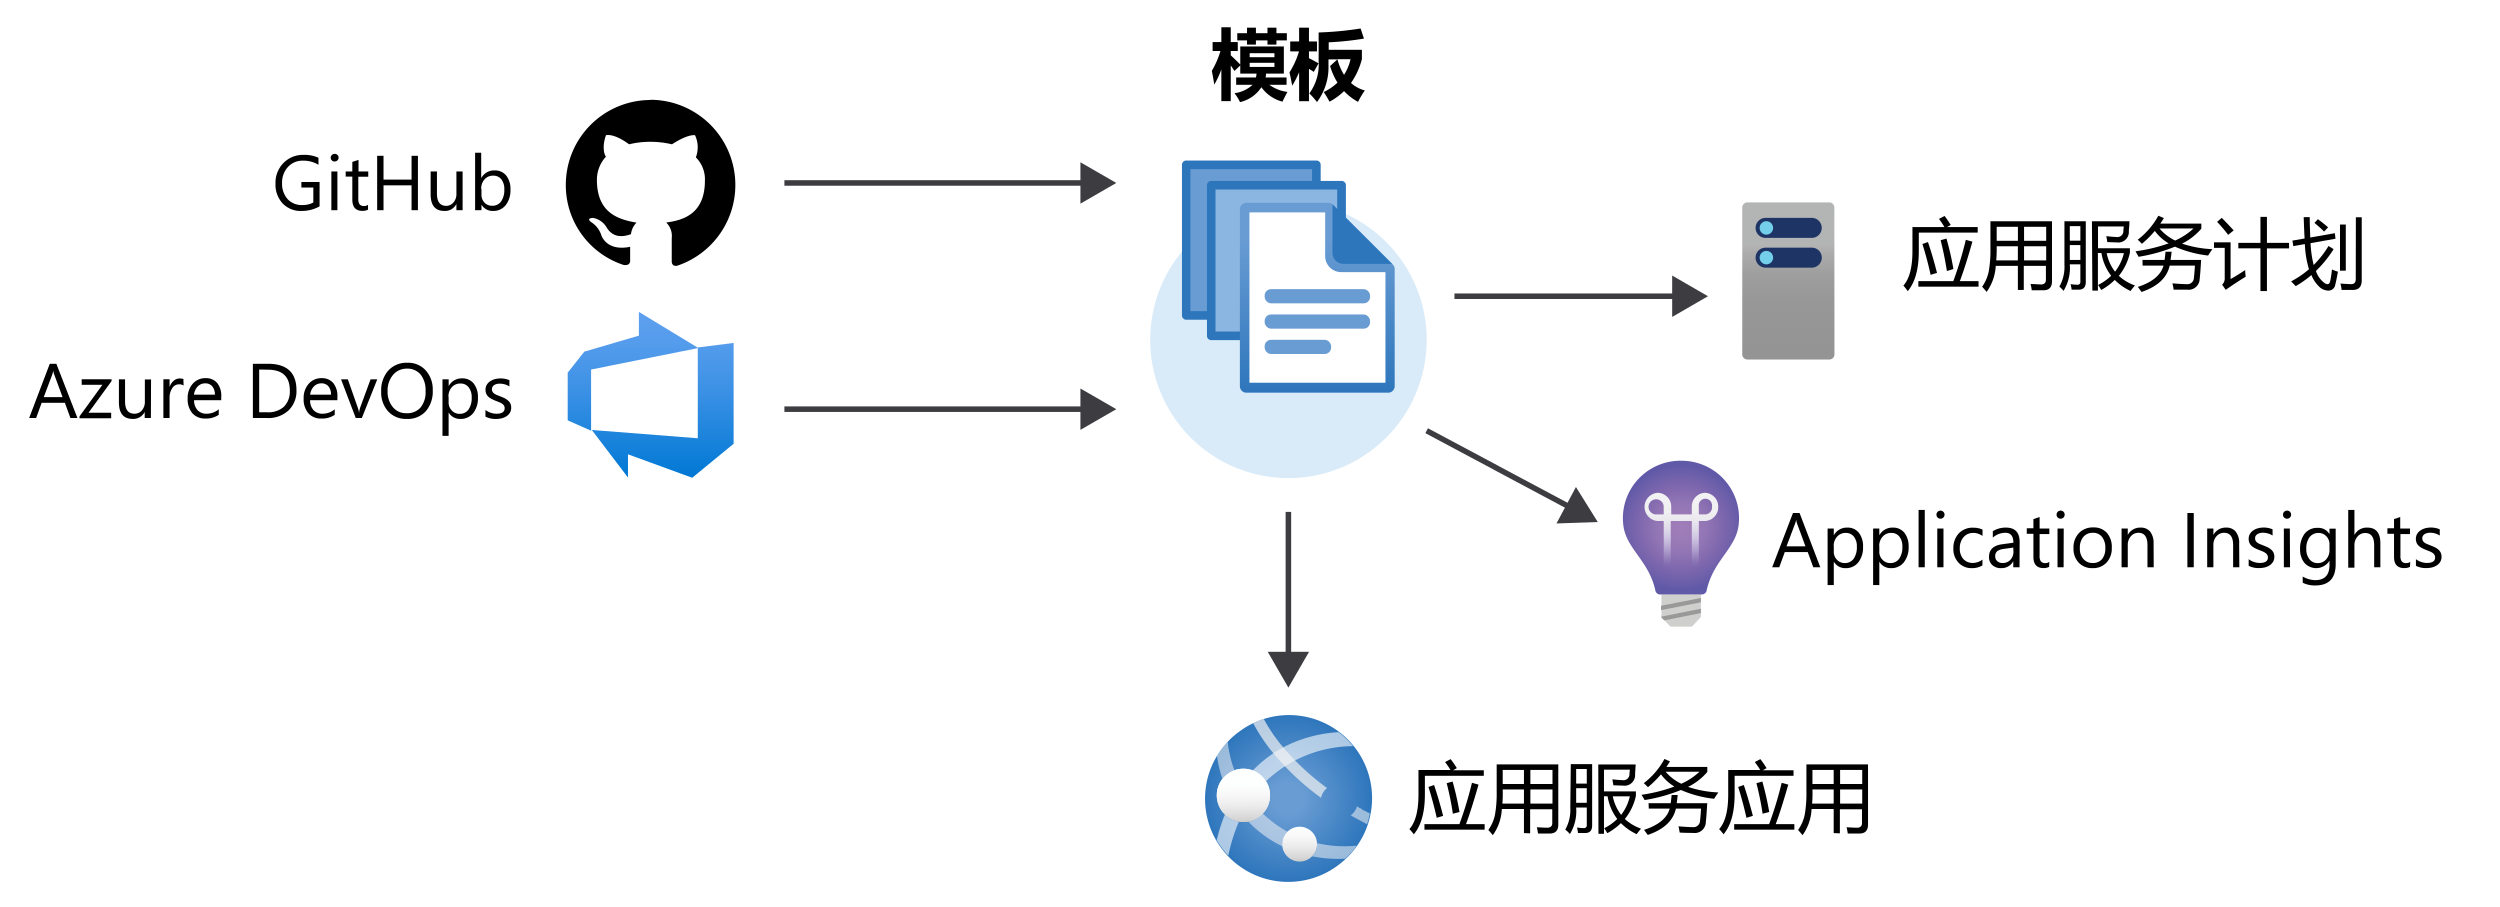<svg xmlns="http://www.w3.org/2000/svg" xmlns:xlink="http://www.w3.org/1999/xlink" viewBox="0 0 452 164"><defs><style>.cls-1,.cls-5{fill:#fff;}.cls-2{fill:#449cdd;opacity:0.2;}.cls-2,.cls-5,.cls-6,.cls-9{isolation:isolate;}.cls-3{fill:url(#linear-gradient);}.cls-4{fill:url(#radial-gradient);}.cls-5{opacity:0.6;}.cls-6,.cls-9{fill:#f2f2f3;}.cls-6{opacity:0.55;}.cls-7{fill:url(#linear-gradient-2);}.cls-8{fill:url(#linear-gradient-3);}.cls-9{opacity:0.7;}.cls-10{fill:url(#linear-gradient-4);}.cls-11{fill:url(#linear-gradient-7);}.cls-12{fill:#1e3465;}.cls-13{fill:#74cfeb;}.cls-14{fill:url(#linear-gradient-8);}.cls-15,.cls-24{fill:none;}.cls-16{fill:#cfcfce;}.cls-17{fill:url(#radial-gradient-2);}.cls-18{fill:url(#linear-gradient-9);}.cls-19{fill:#999;}.cls-20{fill:#699cd3;}.cls-21{fill:#2e76bc;}.cls-22{fill:#8bb6e1;}.cls-23{fill:url(#linear-gradient-10);}.cls-24{stroke:#3c3c41;stroke-miterlimit:10;}.cls-25{fill:#3c3c41;}.cls-26{fill:#2f2f2f;}</style><linearGradient id="linear-gradient" x1="-446.34" y1="-640.07" x2="-446.34" y2="-669.92" gradientTransform="translate(564 726.35)" gradientUnits="userSpaceOnUse"><stop offset="0" stop-color="#0078d4"/><stop offset="0.16" stop-color="#1380da"/><stop offset="0.53" stop-color="#3c91e5"/><stop offset="0.82" stop-color="#559cec"/><stop offset="1" stop-color="#5ea0ef"/></linearGradient><radialGradient id="radial-gradient" cx="16557.45" cy="4307.61" r="100.32" gradientTransform="translate(-2250.71 -501.78) scale(0.15)" gradientUnits="userSpaceOnUse"><stop offset="0.18" stop-color="#699cd3"/><stop offset="1" stop-color="#2e76bc"/></radialGradient><linearGradient id="linear-gradient-2" x1="224.84" y1="-343.6" x2="224.79" y2="-350.58" gradientTransform="translate(0 492.35)" gradientUnits="userSpaceOnUse"><stop offset="0" stop-color="#cccccb"/><stop offset="0.12" stop-color="#d7d7d7"/><stop offset="0.42" stop-color="#ebebeb"/><stop offset="0.72" stop-color="#f8f8f8"/><stop offset="1" stop-color="#fdfefe"/></linearGradient><linearGradient id="linear-gradient-3" x1="234.97" y1="-336.59" x2="234.97" y2="-342.86" xlink:href="#linear-gradient-2"/><linearGradient id="linear-gradient-4" x1="242.13" y1="-344.19" x2="242.13" y2="-350.85" xlink:href="#linear-gradient-2"/><linearGradient id="linear-gradient-7" x1="323.37" y1="-427.38" x2="323.37" y2="-455.71" gradientTransform="translate(0 492.35)" gradientUnits="userSpaceOnUse"><stop offset="0.05" stop-color="#949494"/><stop offset="0.36" stop-color="#979797"/><stop offset="0.54" stop-color="#9f9e9e"/><stop offset="0.69" stop-color="#aeadae"/><stop offset="0.73" stop-color="#b3b4b4"/></linearGradient><linearGradient id="linear-gradient-8" x1="331.67" y1="-446.51" x2="331.67" y2="-423.69" gradientTransform="translate(0 492.35)" xlink:href="#radial-gradient"/><radialGradient id="radial-gradient-2" cx="303.92" cy="-396.97" r="11.32" gradientTransform="translate(0 492.35)" gradientUnits="userSpaceOnUse"><stop offset="0" stop-color="#9f7db8"/><stop offset="0.21" stop-color="#9b7bb7"/><stop offset="0.43" stop-color="#9074b4"/><stop offset="0.65" stop-color="#8068ae"/><stop offset="0.88" stop-color="#6c5faa"/><stop offset="1" stop-color="#6059a7"/></radialGradient><linearGradient id="linear-gradient-9" x1="303.95" y1="-403.04" x2="304.06" y2="-389.66" gradientTransform="translate(0 492.35)" gradientUnits="userSpaceOnUse"><stop offset="0" stop-color="#f2f2f3"/><stop offset="0.23" stop-color="#f2f1f2" stop-opacity="0.99"/><stop offset="0.37" stop-color="#ededf0" stop-opacity="0.95"/><stop offset="0.48" stop-color="#e7e5ef" stop-opacity="0.89"/><stop offset="0.58" stop-color="#dedbee" stop-opacity="0.81"/><stop offset="0.67" stop-color="#d4cee7" stop-opacity="0.7"/><stop offset="0.76" stop-color="#c4bdde" stop-opacity="0.57"/><stop offset="0.84" stop-color="#b5abd4" stop-opacity="0.41"/><stop offset="0.92" stop-color="#a094c7" stop-opacity="0.22"/><stop offset="0.99" stop-color="#877cba" stop-opacity="0.02"/><stop offset="1" stop-color="#847ab9" stop-opacity="0"/></linearGradient><linearGradient id="linear-gradient-10" x1="238.17" y1="-421.39" x2="238.17" y2="-455.68" gradientTransform="translate(0 492.35)" gradientUnits="userSpaceOnUse"><stop offset="0" stop-color="#2e76bc"/><stop offset="0.82" stop-color="#699cd3"/></linearGradient></defs><g id="src"><g id="Shapes"><rect class="cls-1" width="452" height="164"/><circle class="cls-1" cx="232.94" cy="61.44" r="25" transform="translate(134.98 281.53) rotate(-80.78)"/><circle class="cls-2" cx="232.94" cy="61.44" r="25" transform="translate(134.98 281.53) rotate(-80.78)"/><path d="M117.66,18.08A15.33,15.33,0,0,0,102.3,33.39v0A15.14,15.14,0,0,0,112.74,47.9c.9.15,1.19-.3,1.19-.74V44.62c-4.32.89-5.21-2.09-5.21-2.09a4.39,4.39,0,0,0-1.64-2.24c-1.35-.89.14-.89.14-.89A3.58,3.58,0,0,1,109.61,41c1.34,2.38,3.58,1.64,4.47,1.34a3.53,3.53,0,0,1,1-2.09c-3.58-.6-7.16-1.94-7.16-7.75a6.17,6.17,0,0,1,1.64-4.18c-.3-.3-.75-1.78,0-3.87,0,0,1.34-.45,4.18,1.64a15.81,15.81,0,0,1,3.87-.45,16.86,16.86,0,0,1,3.88.45c3-1.94,4.17-1.64,4.17-1.64a5.11,5.11,0,0,1,.15,4,5.6,5.6,0,0,1,1.64,4.18c0,5.81-3.57,7.16-7,7.6a3.38,3.38,0,0,1,1,2.83V47.3c0,.45.3.89,1,.74a15.4,15.4,0,0,0-4.92-30Z"/><path id="a91f0ca4-8fb7-4019-9c09-0a52e2c05754" class="cls-3" d="M132.64,62V80.23l-7.49,6.15-11.61-4.24v4.2L107,77.74l19.16,1.5V62.82Zm-6.38.92-10.75-6.53v4.29l-9.87,2.9-3,3.8V76l4.23,1.87V66.81Z"/><path id="ee75dd06-1aca-4f76-9d11-d05a284020ad" class="cls-4" d="M242.18,156.24a15,15,0,1,1-18.56-23.64l.14-.11.16-.11a15,15,0,0,1,18.26,23.86"/><path class="cls-5" d="M228.89,141.24a23,23,0,0,1,15.75-6.33,14.77,14.77,0,0,0-2.64-2.54,25.21,25.21,0,0,0-8.29,1.94,22.19,22.19,0,0,0-7.21,5A5,5,0,0,1,228.89,141.24Z"/><path class="cls-5" d="M221.45,147.28a31.9,31.9,0,0,0-1.47,4.63,15,15,0,0,0,1.1,1.63c.32.41.62.78,1,1.15a32,32,0,0,1,1.91-6.13A4.84,4.84,0,0,1,221.45,147.28Z"/><path class="cls-6" d="M223.18,139.26a21.62,21.62,0,0,1-1.22-5.2,14.62,14.62,0,0,0-1.94,2.56,22.62,22.62,0,0,0,1,4.21A4.75,4.75,0,0,1,223.18,139.26Z"/><circle class="cls-7" cx="224.81" cy="143.8" r="4.82"/><path class="cls-6" d="M231.84,152.62a3.12,3.12,0,0,1,.95-2.24,21.48,21.48,0,0,1-4.47-3.29,4.85,4.85,0,0,1-2.63,1.47,23.91,23.91,0,0,0,2.56,2.26,22,22,0,0,0,3.63,2.21A2.85,2.85,0,0,1,231.84,152.62Z"/><path class="cls-6" d="M243,153a21.62,21.62,0,0,1-4.88-.56.61.61,0,0,1,0,.19,3.09,3.09,0,0,1-.9,2.19,24,24,0,0,0,6,.43,14.32,14.32,0,0,0,2.1-2.37A18.56,18.56,0,0,1,243,153Z"/><circle class="cls-8" cx="234.97" cy="152.62" r="3.15"/><path class="cls-9" d="M238.84,144.24a3.31,3.31,0,0,1,1.08-1.77,44.78,44.78,0,0,1-7.88-7.31A29.31,29.31,0,0,1,228.5,130a15,15,0,0,0-1.93.74,32.06,32.06,0,0,0,3.8,5.62A46.53,46.53,0,0,0,238.84,144.24Z"/><circle class="cls-10" cx="242.13" cy="144.84" r="3.34"/><path class="cls-6" d="M247.73,147.09l-.62-.3h0l-.53-.28h-.1l-.46-.37h-.13l-.54-.36a3.13,3.13,0,0,1-1.14,1.63c.22.14.45.26.68.39l.14.09.62.33h0l1.52.8h0a16.76,16.76,0,0,0,.51-2Z"/><circle class="cls-7" cx="224.81" cy="143.8" r="4.82"/><circle class="cls-8" cx="234.97" cy="152.62" r="3.15"/><path class="cls-11" d="M331.67,64a.93.93,0,0,1-.91,1H316A.94.94,0,0,1,315,64V37.59a.94.94,0,0,1,.92-1h14.78a.93.93,0,0,1,.95.92h0v0Z"/><path class="cls-12" d="M317.41,46.58a1.79,1.79,0,0,1,1.8-1.8h8.42a1.8,1.8,0,0,1,1.75,1.8h0a1.81,1.81,0,0,1-1.79,1.81h-8.35a1.81,1.81,0,0,1-1.83-1.8h0Z"/><path class="cls-12" d="M317.41,41.21a1.82,1.82,0,0,1,1.81-1.82h8.4a1.81,1.81,0,0,1,1.75,1.82h0a1.8,1.8,0,0,1-1.8,1.8h-8.33a1.8,1.8,0,0,1-1.83-1.77Z"/><circle class="cls-13" cx="319.36" cy="41.21" r="1.22"/><circle class="cls-13" cx="319.36" cy="46.58" r="1.22"/><path class="cls-14" d="M343.11,59.78a5.19,5.19,0,0,0-4.45-5A6.56,6.56,0,0,0,332,48.44a6.66,6.66,0,0,0-6.38,4.44,6.16,6.16,0,0,0-5.37,6A6.29,6.29,0,0,0,326.67,65H338A5.26,5.26,0,0,0,343.11,59.78Z"/><rect class="cls-15" x="314.07" y="35.81" width="30" height="30"/><path class="cls-16" d="M306.09,113.1l1.43-1.54v-4.09h-7.13v4.09l1.43,1.54a.66.66,0,0,0,.34.2h3.53A.57.57,0,0,0,306.09,113.1Z"/><path class="cls-17" d="M303.92,83.3a10.4,10.4,0,0,0-10.5,10.29,11.33,11.33,0,0,0,.07,1.3c.48,4.36,4.63,6.39,5.81,11.92a.88.88,0,0,0,.83.67h7.59a.89.89,0,0,0,.83-.67c1.18-5.53,5.29-7.56,5.8-11.92a10.39,10.39,0,0,0-9.12-11.52h0A11.5,11.5,0,0,0,303.92,83.3Z"/><path class="cls-18" d="M308.26,89.1a2.47,2.47,0,0,0-2.38,2.54V93h-3.72V91.64a2.49,2.49,0,0,0-2.44-2.54h-.05a2.56,2.56,0,0,0,0,5.1h1.13v10.59a.64.64,0,0,0,.63.64.64.64,0,0,0,.64-.64h0V94.2h3.81v10.59a.64.64,0,1,0,1.27,0h0V94.2h1.11a2.48,2.48,0,0,0,2.39-2.56h0A2.47,2.47,0,0,0,308.26,89.1ZM300.8,93h-1.2a1.37,1.37,0,1,1,1.19-1.53,1,1,0,0,1,0,.17Zm7.55,0h-1.2V91.57a1.2,1.2,0,1,1,2.38-.29.71.71,0,0,1,0,.29A1.28,1.28,0,0,1,308.41,93h-.06Z"/><polygon class="cls-19" points="300.32 110.3 307.52 108.9 307.52 108.11 300.32 109.52 300.32 110.3"/><polygon class="cls-19" points="307.52 110.84 307.52 110.06 300.32 111.5 300.32 111.56 300.87 112.17 307.52 110.84"/><g id="ff5c5c80-dfbf-4584-91f1-56ebc112ac71"><rect class="cls-20" x="214.48" y="29.8" width="23.56" height="27.23"/><path class="cls-21" d="M238,57.81H214.48a.78.78,0,0,1-.78-.78h0V29.8a.77.77,0,0,1,.77-.78H238a.78.78,0,0,1,.78.78h0V57A.78.78,0,0,1,238,57.81Zm-22.78-1.56h22V30.58h-22Z"/><rect class="cls-22" x="218.98" y="33.49" width="23.56" height="27.23"/><path class="cls-21" d="M242.54,61.5H219a.78.78,0,0,1-.78-.78V33.49a.78.78,0,0,1,.78-.78h23.56a.78.78,0,0,1,.78.78V60.71a.79.79,0,0,1-.77.79h0Zm-22.78-1.56h22V34.27h-22Z"/><path class="cls-1" d="M240.12,36.92h-14.6a1.17,1.17,0,0,0-1.15,1.17V69.57a1.15,1.15,0,0,0,1.15,1.16h25.3A1.15,1.15,0,0,0,252,69.57V48.72a1.15,1.15,0,0,0-1.15-1.16h-8.39a1.17,1.17,0,0,1-1.15-1.16V38.08A1.16,1.16,0,0,0,240.12,36.92Z"/><path class="cls-23" d="M239.59,38.4v7.9a2.9,2.9,0,0,0,2.9,2.9h8v20H225.9V38.4h13.69m.56-1.73H225.34a1.17,1.17,0,0,0-1.17,1.17v32A1.18,1.18,0,0,0,225.34,71H251a1.18,1.18,0,0,0,1.16-1.17V48.65A1.16,1.16,0,0,0,251,47.48H242.5a1.17,1.17,0,0,1-1.17-1.16h0V37.84a1.16,1.16,0,0,0-1.16-1.17Z"/><path class="cls-21" d="M251.73,47.71,240.91,36.92v8.79a2,2,0,0,0,2,2h8.85Z"/><rect class="cls-20" x="228.65" y="52.28" width="19.06" height="2.56" rx="1.15"/><rect class="cls-20" x="228.65" y="56.86" width="19.06" height="2.56" rx="1.15"/><rect class="cls-20" x="228.65" y="61.44" width="12.01" height="2.56" rx="1.15"/></g><line class="cls-24" x1="141.82" y1="33.08" x2="196.44" y2="33.08"/><polygon class="cls-25" points="195.34 36.82 201.82 33.08 195.34 29.34 195.34 36.82"/><line class="cls-24" x1="141.82" y1="73.98" x2="196.44" y2="73.98"/><polygon class="cls-25" points="195.34 77.72 201.82 73.98 195.34 70.24 195.34 77.72"/><line class="cls-24" x1="262.97" y1="53.56" x2="303.42" y2="53.56"/><polygon class="cls-25" points="302.33 57.3 308.8 53.56 302.33 49.82 302.33 57.3"/><line class="cls-24" x1="232.94" y1="92.55" x2="232.94" y2="118.94"/><polygon class="cls-25" points="229.2 117.84 232.94 124.32 236.68 117.84 229.2 117.84"/><line class="cls-24" x1="257.94" y1="77.88" x2="284.13" y2="91.86"/><polygon class="cls-25" points="281.41 94.64 288.88 94.39 284.93 88.05 281.41 94.64"/></g><g id="Text"><path class="cls-26" d="M13.58,75.58H12.31l-1-2.75H7.12l-1,2.75H4.86l3.76-9.8H9.81ZM10.9,71.8,9.36,67.62A3.52,3.52,0,0,1,9.21,67h0a2.89,2.89,0,0,1-.16.66L7.5,71.8Z"/><path class="cls-26" d="M20.2,68.9l-4.15,5.72h4.1v1H14.4v-.35l4.15-5.7H14.79v-1h5.4Z"/><path class="cls-26" d="M27.29,75.58H26.17V74.47h0A2.3,2.3,0,0,1,24,75.74c-1.66,0-2.5-1-2.5-3V68.58H22.6v4c0,1.48.57,2.22,1.7,2.22a1.72,1.72,0,0,0,1.35-.61,2.26,2.26,0,0,0,.53-1.58v-4H27.3Z"/><path class="cls-26" d="M33.05,69.71a1.41,1.41,0,0,0-.85-.22,1.43,1.43,0,0,0-1.2.67A3.1,3.1,0,0,0,30.52,72v3.57H29.4v-7h1.12V70h0a2.37,2.37,0,0,1,.73-1.15,1.64,1.64,0,0,1,1.1-.42,2.18,2.18,0,0,1,.67.1Z"/><path class="cls-26" d="M39.89,72.36H35a2.58,2.58,0,0,0,.63,1.8,2.17,2.17,0,0,0,1.65.64A3.46,3.46,0,0,0,39.41,74v1a4.08,4.08,0,0,1-2.44.67,2.93,2.93,0,0,1-2.33-.95,3.91,3.91,0,0,1-.85-2.69,3.86,3.86,0,0,1,.92-2.66,3,3,0,0,1,2.3-1,2.64,2.64,0,0,1,2.13.89,3.72,3.72,0,0,1,.75,2.47Zm-1.15-1a2.26,2.26,0,0,0-.46-1.51A1.59,1.59,0,0,0,37,69.36a1.78,1.78,0,0,0-1.34.56A2.55,2.55,0,0,0,35,71.41Z"/><path class="cls-26" d="M45.57,75.58v-9.8h2.71q5.17,0,5.18,4.78A4.79,4.79,0,0,1,52,74.2a5.34,5.34,0,0,1-3.85,1.38Zm1.15-8.77v7.73h1.46a4.2,4.2,0,0,0,3-1,3.9,3.9,0,0,0,1.08-2.93q0-3.77-4-3.77Z"/><path class="cls-26" d="M60.84,72.36H55.9a2.58,2.58,0,0,0,.63,1.8,2.17,2.17,0,0,0,1.65.64A3.46,3.46,0,0,0,60.36,74v1a4.06,4.06,0,0,1-2.44.67,3,3,0,0,1-2.34-.95,4,4,0,0,1-.84-2.69,3.86,3.86,0,0,1,.92-2.66,3,3,0,0,1,2.3-1,2.64,2.64,0,0,1,2.13.89,3.66,3.66,0,0,1,.75,2.47Zm-1.15-1a2.27,2.27,0,0,0-.47-1.51,1.56,1.56,0,0,0-1.28-.54,1.8,1.8,0,0,0-1.35.56,2.6,2.6,0,0,0-.68,1.49Z"/><path class="cls-26" d="M68,68.58l-2.79,7h-1.1l-2.66-7h1.23l1.78,5.08a4.86,4.86,0,0,1,.25,1h0a4.49,4.49,0,0,1,.21-1l1.86-5.11Z"/><path class="cls-26" d="M73.43,75.74a4.3,4.3,0,0,1-3.34-1.37,5.1,5.1,0,0,1-1.25-3.58A5.36,5.36,0,0,1,70.12,67a4.45,4.45,0,0,1,3.47-1.41A4.21,4.21,0,0,1,76.87,67a5.18,5.18,0,0,1,1.24,3.57,5.44,5.44,0,0,1-1.28,3.8A4.36,4.36,0,0,1,73.43,75.74Zm.08-9.09A3.17,3.17,0,0,0,71,67.76a5,5,0,0,0,0,5.85,3.09,3.09,0,0,0,2.45,1.1A3.23,3.23,0,0,0,76,73.65a4.34,4.34,0,0,0,.93-2.94,4.48,4.48,0,0,0-.9-3A3.07,3.07,0,0,0,73.51,66.65Z"/><path class="cls-26" d="M81,74.57h0V78.8H79.87V68.58H81v1.23h0a2.66,2.66,0,0,1,2.42-1.4,2.56,2.56,0,0,1,2.11.94,3.88,3.88,0,0,1,.76,2.52,4.38,4.38,0,0,1-.85,2.82,2.86,2.86,0,0,1-2.34,1A2.35,2.35,0,0,1,81,74.57Zm0-2.83v1a2.06,2.06,0,0,0,.57,1.47,2,2,0,0,0,2.84,0,1.8,1.8,0,0,0,.19-.2,3.53,3.53,0,0,0,.57-2.17A2.8,2.8,0,0,0,84.62,70a1.75,1.75,0,0,0-1.46-.66,1.93,1.93,0,0,0-1.57.68A2.46,2.46,0,0,0,81,71.74Z"/><path class="cls-26" d="M87.59,75.32v-1.2a3.34,3.34,0,0,0,2,.68c1,0,1.47-.33,1.47-1a.8.8,0,0,0-.12-.48,1.22,1.22,0,0,0-.34-.34,2.49,2.49,0,0,0-.51-.27l-.62-.25a7.65,7.65,0,0,1-.82-.38,2.26,2.26,0,0,1-.59-.42,1.65,1.65,0,0,1-.36-.54,2.06,2.06,0,0,1-.12-.7,1.8,1.8,0,0,1,.23-.87,2,2,0,0,1,.6-.63,2.68,2.68,0,0,1,.86-.39,3.69,3.69,0,0,1,1-.13,4.15,4.15,0,0,1,1.63.31v1.14a3.21,3.21,0,0,0-1.78-.51,1.87,1.87,0,0,0-.57.08,1.2,1.2,0,0,0-.43.2.84.84,0,0,0-.28.31.79.79,0,0,0-.1.4.9.9,0,0,0,.1.45.92.92,0,0,0,.29.33,2.16,2.16,0,0,0,.47.26l.62.26a6.71,6.71,0,0,1,.83.36,2.7,2.7,0,0,1,.63.43,1.52,1.52,0,0,1,.4.54A1.92,1.92,0,0,1,92,74.61a2,2,0,0,1-.61.64,2.84,2.84,0,0,1-.88.37,4.14,4.14,0,0,1-1.05.13A3.92,3.92,0,0,1,87.59,75.32Z"/><path class="cls-26" d="M210.56,8.5h-2.8v8h-2.22v-8h-2.78V6.7h7.8Z"/><path class="cls-26" d="M216.92,13.62h-4.57c.08,1,.72,1.52,1.92,1.52a3.71,3.71,0,0,0,2-.54v1.56a5.46,5.46,0,0,1-2.52.52,3.62,3.62,0,0,1-2.63-.94,3.58,3.58,0,0,1-.94-2.63,3.77,3.77,0,0,1,1-2.76,3.36,3.36,0,0,1,2.48-1,3.07,3.07,0,0,1,2.37.91,3.49,3.49,0,0,1,.84,2.47Zm-2-1.33c0-1-.41-1.5-1.22-1.5a1.16,1.16,0,0,0-.9.43,2,2,0,0,0-.46,1.08Z"/><path class="cls-26" d="M229.4,16.5h-2.15v-4c0-1-.38-1.52-1.13-1.52a1,1,0,0,0-.86.46,1.91,1.91,0,0,0-.34,1.14V16.5h-2.16v-4c0-1-.36-1.48-1.1-1.48a1,1,0,0,0-.88.43,1.87,1.87,0,0,0-.33,1.19V16.5h-2.17v-7h2.17v1.1h0a2.63,2.63,0,0,1,2.27-1.26,2,2,0,0,1,2,1.3,2.57,2.57,0,0,1,2.35-1.3c1.52,0,2.28.93,2.28,2.81Z"/><path class="cls-26" d="M233.28,15.69h0v4H231.1V9.5h2.16v1.05h0a2.75,2.75,0,0,1,3.81-.76,2.68,2.68,0,0,1,.54.47,4,4,0,0,1,.74,2.54,4.36,4.36,0,0,1-.86,2.81,2.82,2.82,0,0,1-2.3,1.06A2.18,2.18,0,0,1,233.28,15.69Zm-.06-2.87v.56a1.78,1.78,0,0,0,.38,1.18,1.27,1.27,0,0,0,1,.46,1.35,1.35,0,0,0,1.15-.57,2.78,2.78,0,0,0,.4-1.62c0-1.23-.48-1.84-1.43-1.84a1.36,1.36,0,0,0-1.09.5A2.05,2.05,0,0,0,233.22,12.82Z"/><path class="cls-26" d="M242,16.5h-2.16V6.14H242Z"/><path class="cls-26" d="M249.63,16.5h-2v-1h0a2.3,2.3,0,0,1-2.09,1.18,2.22,2.22,0,0,1-1.6-.58,2.09,2.09,0,0,1-.58-1.54c0-1.36.81-2.14,2.41-2.35l1.9-.26c0-.76-.41-1.15-1.24-1.15a4.3,4.3,0,0,0-2.38.75V9.92a5.92,5.92,0,0,1,1.23-.41,6.91,6.91,0,0,1,1.43-.18,2.65,2.65,0,0,1,3,2.24,2.36,2.36,0,0,1,0,.75Zm-2-2.84v-.47l-1.27.16c-.7.09-1.05.41-1.05,1a.75.75,0,0,0,.25.6,1,1,0,0,0,.7.24,1.3,1.3,0,0,0,1-.42A1.52,1.52,0,0,0,247.6,13.66Z"/><path class="cls-26" d="M255.46,16.42a3.26,3.26,0,0,1-1.44.26,2.07,2.07,0,0,1-2.29-2.38V11.1H250.6V9.5h1.14V8l2.15-.61V9.5h1.57v1.6h-1.57v2.83c0,.73.29,1.09.87,1.09a1.35,1.35,0,0,0,.7-.2Z"/><path class="cls-26" d="M263,13.62h-4.57c.07,1,.71,1.52,1.92,1.52a3.71,3.71,0,0,0,2-.54v1.56a5.49,5.49,0,0,1-2.52.52,3.62,3.62,0,0,1-2.63-.94,3.55,3.55,0,0,1-.94-2.63,3.76,3.76,0,0,1,1-2.76,3.37,3.37,0,0,1,2.49-1,3.09,3.09,0,0,1,2.37.91,3.59,3.59,0,0,1,.84,2.47Zm-2-1.33c0-1-.41-1.5-1.22-1.5a1.16,1.16,0,0,0-.9.43,2,2,0,0,0-.46,1.08Z"/><path class="cls-26" d="M353,50.81h-1.27l-1-2.75h-4.16l-1,2.75h-1.28L348,41h1.19ZM350.26,47l-1.54-4.18a3.52,3.52,0,0,1-.15-.66h0a3.52,3.52,0,0,1-.15.66L346.86,47Z"/><path class="cls-26" d="M355.37,49.8h0V54h-1.12V43.81h1.12V45h0a2.64,2.64,0,0,1,2.42-1.4,2.56,2.56,0,0,1,2.11.94,3.88,3.88,0,0,1,.76,2.52,4.38,4.38,0,0,1-.85,2.82,2.86,2.86,0,0,1-2.34,1A2.32,2.32,0,0,1,355.37,49.8Zm0-2.82v1a2.12,2.12,0,0,0,.56,1.48,2,2,0,0,0,2.85,0,1.18,1.18,0,0,0,.18-.21,3.53,3.53,0,0,0,.58-2.16,2.81,2.81,0,0,0-.54-1.84,1.79,1.79,0,0,0-1.46-.66,2,2,0,0,0-1.57.68,2.46,2.46,0,0,0-.6,1.7Z"/><path class="cls-26" d="M363.52,49.8h0V54h-1.12V43.81h1.12V45h0a2.64,2.64,0,0,1,2.42-1.4,2.56,2.56,0,0,1,2.11.94,3.88,3.88,0,0,1,.76,2.52,4.33,4.33,0,0,1-.86,2.82,2.83,2.83,0,0,1-2.33,1A2.35,2.35,0,0,1,363.52,49.8Zm0-2.82v1a2.08,2.08,0,0,0,.56,1.48,2,2,0,0,0,2.85,0l.18-.21a3.6,3.6,0,0,0,.58-2.16,2.87,2.87,0,0,0-.54-1.84,1.81,1.81,0,0,0-1.47-.66,2,2,0,0,0-1.57.68,2.52,2.52,0,0,0-.59,1.7Z"/><path class="cls-26" d="M374.13,50.41V49.06a2.59,2.59,0,0,0,.56.37,4.37,4.37,0,0,0,.68.27,4.58,4.58,0,0,0,.73.18,3.71,3.71,0,0,0,.67.06,2.66,2.66,0,0,0,1.58-.39,1.49,1.49,0,0,0,.35-1.82,2.07,2.07,0,0,0-.48-.54,5.66,5.66,0,0,0-.73-.47l-.91-.46c-.34-.18-.66-.35-1-.53a4.37,4.37,0,0,1-.77-.59,2.34,2.34,0,0,1-.51-.73,2.07,2.07,0,0,1-.19-.95,2.28,2.28,0,0,1,.29-1.17,2.59,2.59,0,0,1,.77-.81A3.66,3.66,0,0,1,376.3,41a5.29,5.29,0,0,1,1.25-.16,4.92,4.92,0,0,1,2.11.35v1.29a3.88,3.88,0,0,0-2.23-.6,3.82,3.82,0,0,0-.75.08,2.28,2.28,0,0,0-.67.26,1.41,1.41,0,0,0-.48.46,1.16,1.16,0,0,0-.18.68,1.32,1.32,0,0,0,.14.65,1.64,1.64,0,0,0,.41.5,4.3,4.3,0,0,0,.67.44l.9.46c.34.17.68.35,1,.55a4.28,4.28,0,0,1,.83.64,2.67,2.67,0,0,1,.56.77,2,2,0,0,1,.21,1,2.42,2.42,0,0,1-.28,1.23,2.3,2.3,0,0,1-.77.81,3.39,3.39,0,0,1-1.11.46,6.5,6.5,0,0,1-1.32.14l-.58,0c-.23,0-.46-.06-.7-.11a5.09,5.09,0,0,1-.67-.18A2,2,0,0,1,374.13,50.41Z"/><path class="cls-26" d="M387.46,47.59h-4.95a2.63,2.63,0,0,0,.63,1.8,2.15,2.15,0,0,0,1.66.63,3.38,3.38,0,0,0,2.17-.78V50.3a4.06,4.06,0,0,1-2.44.67A2.94,2.94,0,0,1,382.2,50a3.91,3.91,0,0,1-.85-2.69,3.82,3.82,0,0,1,.93-2.66,3,3,0,0,1,2.3-1,2.62,2.62,0,0,1,2.12.89,3.72,3.72,0,0,1,.76,2.47Zm-1.15-1a2.29,2.29,0,0,0-.47-1.51,1.56,1.56,0,0,0-1.28-.54,1.84,1.84,0,0,0-1.35.56,2.6,2.6,0,0,0-.68,1.49Z"/><path class="cls-26" d="M392.79,44.94a1.41,1.41,0,0,0-.85-.22,1.43,1.43,0,0,0-1.2.67,3.17,3.17,0,0,0-.48,1.85v3.57h-1.12v-7h1.12v1.44h0A2.47,2.47,0,0,1,391,44.1a1.65,1.65,0,0,1,1.1-.41,1.9,1.9,0,0,1,.67.09Z"/><path class="cls-26" d="M400.06,43.81l-2.79,7h-1.1l-2.65-7h1.23l1.78,5.08a4.86,4.86,0,0,1,.25,1h0a5.23,5.23,0,0,1,.22-.95l1.86-5.11Z"/><path class="cls-26" d="M401.88,42a.72.72,0,0,1-.52-.2.7.7,0,0,1-.21-.52.72.72,0,0,1,.71-.73h0a.73.73,0,0,1,.52.21.72.72,0,0,1,0,1h0A.69.69,0,0,1,401.88,42Zm.54,8.78H401.3v-7h1.12Z"/><path class="cls-26" d="M409.33,50.49a3.65,3.65,0,0,1-1.91.48A3.11,3.11,0,0,1,405,50a3.58,3.58,0,0,1-.93-2.53,3.9,3.9,0,0,1,1-2.78,3.44,3.44,0,0,1,2.64-1,3.54,3.54,0,0,1,1.63.34v1.15a2.81,2.81,0,0,0-1.67-.55,2.24,2.24,0,0,0-1.76.77,2.91,2.91,0,0,0-.69,2,2.8,2.8,0,0,0,.65,1.94,2.22,2.22,0,0,0,1.73.71,2.82,2.82,0,0,0,1.72-.61Z"/><path class="cls-26" d="M416.51,47.59h-4.95a2.63,2.63,0,0,0,.63,1.8,2.15,2.15,0,0,0,1.66.63,3.38,3.38,0,0,0,2.17-.78V50.3a4.06,4.06,0,0,1-2.44.67,2.94,2.94,0,0,1-2.33-.95,3.91,3.91,0,0,1-.85-2.69,3.82,3.82,0,0,1,.93-2.66,3,3,0,0,1,2.3-1,2.64,2.64,0,0,1,2.12.89,3.72,3.72,0,0,1,.76,2.47Zm-1.15-1a2.29,2.29,0,0,0-.47-1.51,1.56,1.56,0,0,0-1.28-.54,1.84,1.84,0,0,0-1.35.56,2.6,2.6,0,0,0-.68,1.49Z"/><path class="cls-26" d="M423.18,49.8h0V54H422V43.81h1.12V45h0a2.67,2.67,0,0,1,2.43-1.4,2.57,2.57,0,0,1,2.11.94,4,4,0,0,1,.76,2.52,4.39,4.39,0,0,1-.86,2.82,2.85,2.85,0,0,1-2.34,1A2.33,2.33,0,0,1,423.18,49.8Zm0-2.82v1a2.08,2.08,0,0,0,.56,1.48,2,2,0,0,0,2.85,0l.18-.21a3.6,3.6,0,0,0,.58-2.16,2.87,2.87,0,0,0-.54-1.84,1.81,1.81,0,0,0-1.47-.66,2,2,0,0,0-1.57.68,2.5,2.5,0,0,0-.59,1.7Z"/><path class="cls-26" d="M431.33,50.81H430.2V40.44h1.13Z"/><path class="cls-26" d="M438.48,50.81h-1.12V49.72h0A2.35,2.35,0,0,1,435.18,51a2.28,2.28,0,0,1-1.64-.55A1.93,1.93,0,0,1,433,49q0-2,2.31-2.28l2.1-.3c0-1.19-.48-1.78-1.44-1.78a3.47,3.47,0,0,0-2.29.86V44.3a4.45,4.45,0,0,1,2.38-.66c1.65,0,2.47.87,2.47,2.62Zm-1.12-3.54-1.69.23a2.75,2.75,0,0,0-1.18.39,1.09,1.09,0,0,0-.39,1,1.05,1.05,0,0,0,.36.83,1.38,1.38,0,0,0,1,.33,1.79,1.79,0,0,0,1.38-.59,2.06,2.06,0,0,0,.55-1.47Z"/><path class="cls-26" d="M446.31,50.81h-1.12v-4c0-1.49-.54-2.23-1.63-2.23a1.78,1.78,0,0,0-1.39.63,2.4,2.4,0,0,0-.55,1.6v4H440.5v-7h1.12V45h0a2.51,2.51,0,0,1,2.3-1.32,2.15,2.15,0,0,1,1.76.74,3.27,3.27,0,0,1,.6,2.14Z"/><path class="cls-26" d="M329.11,102.56h-1.27l-1-2.75h-4.16l-1,2.75h-1.28l3.76-9.8h1.19Zm-2.68-3.78-1.54-4.18a3.52,3.52,0,0,1-.15-.66h0a2.89,2.89,0,0,1-.16.66L323,98.78Z"/><path class="cls-26" d="M331.53,101.54h0v4.24h-1.12V95.56h1.12v1.23h0a2.66,2.66,0,0,1,2.42-1.4,2.58,2.58,0,0,1,2.12.94,4,4,0,0,1,.76,2.52,4.38,4.38,0,0,1-.86,2.81,2.88,2.88,0,0,1-2.34,1.06A2.37,2.37,0,0,1,331.53,101.54Zm0-2.82v1a2,2,0,0,0,3.41,1.51l.18-.21a3.61,3.61,0,0,0,.58-2.17,2.8,2.8,0,0,0-.54-1.83,1.81,1.81,0,0,0-1.47-.66,2,2,0,0,0-1.57.68A2.5,2.5,0,0,0,331.51,98.72Z"/><path class="cls-26" d="M339.69,101.54h0v4.24h-1.12V95.56h1.12v1.23h0a2.65,2.65,0,0,1,2.42-1.4,2.56,2.56,0,0,1,2.11.94,3.84,3.84,0,0,1,.76,2.52,4.37,4.37,0,0,1-.85,2.81,2.9,2.9,0,0,1-2.34,1.06A2.36,2.36,0,0,1,339.69,101.54Zm0-2.82v1a2,2,0,0,0,.57,1.47,2,2,0,0,0,2.84,0,1.8,1.8,0,0,0,.19-.2,3.53,3.53,0,0,0,.57-2.17,2.8,2.8,0,0,0-.54-1.83,1.75,1.75,0,0,0-1.46-.66,1.93,1.93,0,0,0-1.57.68A2.46,2.46,0,0,0,339.66,98.72Z"/><path class="cls-26" d="M347.83,102.56h-1.12V92.19h1.12Z"/><path class="cls-26" d="M350.52,93.78a.73.73,0,0,1-.51-.2.74.74,0,0,1-.22-.52.72.72,0,0,1,.71-.73h0a.69.69,0,0,1,.52.21.71.71,0,0,1,0,1A.73.73,0,0,1,350.52,93.78Zm.55,8.78H350v-7h1.12Z"/><path class="cls-26" d="M358,102.24a3.68,3.68,0,0,1-1.92.48,3.18,3.18,0,0,1-2.41-1,3.53,3.53,0,0,1-.92-2.53,3.89,3.89,0,0,1,1-2.78,3.48,3.48,0,0,1,2.64-1,3.78,3.78,0,0,1,1.63.34v1.15a2.84,2.84,0,0,0-1.67-.54,2.25,2.25,0,0,0-1.76.77,2.9,2.9,0,0,0-.68,2,2.81,2.81,0,0,0,.64,1.94,2.24,2.24,0,0,0,1.74.71,2.84,2.84,0,0,0,1.72-.61Z"/><path class="cls-26" d="M364.72,102.56H363.6v-1.1h0a2.34,2.34,0,0,1-2.15,1.26,2.28,2.28,0,0,1-1.64-.55,2,2,0,0,1-.59-1.47c0-1.31.77-2.07,2.31-2.29l2.1-.29c0-1.19-.48-1.78-1.44-1.78a3.37,3.37,0,0,0-2.28.86V96.05a4.31,4.31,0,0,1,2.37-.66c1.65,0,2.47.87,2.47,2.61ZM363.6,99l-1.69.24a2.65,2.65,0,0,0-1.17.38,1.13,1.13,0,0,0-.4,1,1.06,1.06,0,0,0,.36.83,1.44,1.44,0,0,0,1,.33,1.79,1.79,0,0,0,1.37-.59,2.07,2.07,0,0,0,.55-1.48Z"/><path class="cls-26" d="M370,102.49a2.2,2.2,0,0,1-1.05.22c-1.22,0-1.83-.69-1.83-2V96.51h-1.2v-1h1.2V93.85l1.12-.36v2.07H370v1h-1.76v3.95a1.6,1.6,0,0,0,.24,1,.93.93,0,0,0,.79.3,1.26,1.26,0,0,0,.73-.23Z"/><path class="cls-26" d="M371.93,93.78a.74.74,0,0,1-.51-.2.69.69,0,0,1-.21-.52.72.72,0,0,1,.7-.73h0a.7.7,0,0,1,.53.21.67.67,0,0,1,.21.52.66.66,0,0,1-.21.51A.74.74,0,0,1,371.93,93.78Zm.55,8.78h-1.12v-7h1.12Z"/><path class="cls-26" d="M377.58,102.72a3.25,3.25,0,0,1-2.48-1,3.66,3.66,0,0,1-.93-2.6,3.8,3.8,0,0,1,1-2.76,3.52,3.52,0,0,1,2.6-1,3.12,3.12,0,0,1,2.44,1,3.8,3.8,0,0,1,.88,2.67,3.72,3.72,0,0,1-.95,2.68A3.3,3.3,0,0,1,377.58,102.72Zm.08-6.38a2.15,2.15,0,0,0-1.71.73,3,3,0,0,0-.63,2,2.85,2.85,0,0,0,.64,2,2.18,2.18,0,0,0,1.7.72,2.05,2.05,0,0,0,1.67-.7,3.06,3.06,0,0,0,.58-2,3.14,3.14,0,0,0-.58-2A2,2,0,0,0,377.66,96.34Z"/><path class="cls-26" d="M388.59,102.56h-1.12v-4c0-1.48-.54-2.22-1.63-2.22a1.74,1.74,0,0,0-1.39.63,2.31,2.31,0,0,0-.55,1.6v4h-1.12v-7h1.12v1.16h0a2.51,2.51,0,0,1,2.3-1.32,2.09,2.09,0,0,1,1.75.74,3.28,3.28,0,0,1,.61,2.14Z"/><path class="cls-26" d="M395.83,102.56h-1.14v-9.8h1.14Z"/><path class="cls-26" d="M403.91,102.56h-1.12v-4c0-1.48-.54-2.22-1.63-2.22a1.74,1.74,0,0,0-1.39.63,2.31,2.31,0,0,0-.55,1.6v4H398.1v-7h1.12v1.16h0a2.51,2.51,0,0,1,2.3-1.32,2.09,2.09,0,0,1,1.75.74,3.28,3.28,0,0,1,.61,2.14Z"/><path class="cls-26" d="M405.56,102.3v-1.2a3.34,3.34,0,0,0,2,.68c1,0,1.48-.33,1.48-1a.8.8,0,0,0-.13-.47,1.14,1.14,0,0,0-.34-.35,2.7,2.7,0,0,0-.5-.27l-.63-.25a8.58,8.58,0,0,1-.82-.37,2.39,2.39,0,0,1-.58-.42,1.6,1.6,0,0,1-.36-.54,2.06,2.06,0,0,1-.12-.7,1.64,1.64,0,0,1,.23-.87,1.93,1.93,0,0,1,.6-.64,3,3,0,0,1,.85-.38,3.76,3.76,0,0,1,1-.13,4,4,0,0,1,1.63.31v1.14a3.12,3.12,0,0,0-1.78-.5,1.86,1.86,0,0,0-.57.07,1.4,1.4,0,0,0-.43.2.84.84,0,0,0-.28.31.79.79,0,0,0-.1.4.93.93,0,0,0,.1.46,1,1,0,0,0,.29.32,1.75,1.75,0,0,0,.46.26l.62.26A7.86,7.86,0,0,1,409,99a2.7,2.7,0,0,1,.63.43,1.65,1.65,0,0,1,.4.54,2,2,0,0,1,.14.73,1.85,1.85,0,0,1-.23.9,2.07,2.07,0,0,1-.61.64,2.8,2.8,0,0,1-.89.37,4.05,4.05,0,0,1-1,.12A3.91,3.91,0,0,1,405.56,102.3Z"/><path class="cls-26" d="M412.35,93.78a.73.73,0,0,1-.51-.2.74.74,0,0,1-.22-.52.72.72,0,0,1,.71-.73h0a.69.69,0,0,1,.52.21.71.71,0,0,1,0,1A.73.73,0,0,1,412.35,93.78Zm.55,8.78h-1.13v-7h1.13Z"/><path class="cls-26" d="M421,102q0,3.85-3.69,3.86a5.08,5.08,0,0,1-2.27-.5v-1.12a4.6,4.6,0,0,0,2.25.66c1.73,0,2.59-.92,2.59-2.75v-.76h0a2.84,2.84,0,0,1-3.9.91,2.71,2.71,0,0,1-.61-.51,3.77,3.77,0,0,1-.8-2.5,4.39,4.39,0,0,1,.86-2.84,2.86,2.86,0,0,1,2.35-1,2.28,2.28,0,0,1,2.1,1.13h0v-1H421Zm-1.12-2.6v-1a2,2,0,0,0-.57-1.43,1.82,1.82,0,0,0-1.4-.59,1.92,1.92,0,0,0-1.62.75,3.34,3.34,0,0,0-.59,2.12,2.91,2.91,0,0,0,.56,1.87,1.89,1.89,0,0,0,1.5.7,2,2,0,0,0,1.53-.67,2.56,2.56,0,0,0,.59-1.72Z"/><path class="cls-26" d="M429,102.56h-1.12v-4c0-1.45-.55-2.18-1.63-2.18a1.75,1.75,0,0,0-1.38.63,2.3,2.3,0,0,0-.56,1.62v4h-1.12V92.19h1.12v4.53h0a2.56,2.56,0,0,1,2.3-1.33q2.37,0,2.37,2.85Z"/><path class="cls-26" d="M434.19,102.49a2.19,2.19,0,0,1-1,.22c-1.23,0-1.84-.69-1.84-2V96.51h-1.2v-1h1.2V93.85l1.12-.36v2.07h1.76v1h-1.76v3.95a1.6,1.6,0,0,0,.24,1,1,1,0,0,0,.79.3,1.24,1.24,0,0,0,.73-.23Z"/><path class="cls-26" d="M435.37,102.3v-1.2a3.34,3.34,0,0,0,2,.68q1.47,0,1.47-1a.87.87,0,0,0-.12-.47,1.3,1.3,0,0,0-.35-.35,2.19,2.19,0,0,0-.5-.27l-.63-.25a8.58,8.58,0,0,1-.82-.37,2.39,2.39,0,0,1-.58-.42,1.6,1.6,0,0,1-.36-.54,2.06,2.06,0,0,1-.12-.7,1.64,1.64,0,0,1,.23-.87,1.93,1.93,0,0,1,.6-.64,2.89,2.89,0,0,1,.86-.38,3.69,3.69,0,0,1,1-.13,4,4,0,0,1,1.63.31v1.14a3.12,3.12,0,0,0-1.78-.5,1.86,1.86,0,0,0-.57.07,1.4,1.4,0,0,0-.43.2.84.84,0,0,0-.28.31.79.79,0,0,0-.1.4.93.93,0,0,0,.1.46,1,1,0,0,0,.29.32,1.75,1.75,0,0,0,.46.26l.63.26a6.71,6.71,0,0,1,.83.36,2.7,2.7,0,0,1,.63.43,1.81,1.81,0,0,1,.31,2.17,2,2,0,0,1-.61.64,2.84,2.84,0,0,1-.88.37,4.18,4.18,0,0,1-1.05.12A3.91,3.91,0,0,1,435.37,102.3Z"/><path class="cls-26" d="M263.5,149h-1.27l-1-2.74H257l-1,2.74h-1.28l3.76-9.8h1.19Zm-2.69-3.77-1.53-4.18a3.92,3.92,0,0,1-.15-.66h0a4,4,0,0,1-.16.66l-1.52,4.18Z"/><path class="cls-26" d="M265.92,148h0v4.23h-1.12V142h1.12v1.23h0a2.64,2.64,0,0,1,2.42-1.4,2.56,2.56,0,0,1,2.11.94,3.88,3.88,0,0,1,.76,2.52,4.35,4.35,0,0,1-.85,2.81,2.84,2.84,0,0,1-2.34,1.06A2.33,2.33,0,0,1,265.92,148Zm0-2.82v1a2.12,2.12,0,0,0,.56,1.48,2,2,0,0,0,2.85,0,1.18,1.18,0,0,0,.18-.21,3.53,3.53,0,0,0,.58-2.16,2.81,2.81,0,0,0-.54-1.84,1.79,1.79,0,0,0-1.46-.66,2,2,0,0,0-1.57.68,2.51,2.51,0,0,0-.6,1.71Z"/><path class="cls-26" d="M274.07,148h0v4.23h-1.12V142h1.12v1.23h0a2.66,2.66,0,0,1,2.42-1.4,2.58,2.58,0,0,1,2.12.94,4,4,0,0,1,.76,2.52,4.36,4.36,0,0,1-.86,2.81,2.83,2.83,0,0,1-2.34,1.06A2.34,2.34,0,0,1,274.07,148Zm0-2.82v1a2.08,2.08,0,0,0,.56,1.48,2,2,0,0,0,2.85,0c.06-.07.12-.13.18-.21a3.6,3.6,0,0,0,.58-2.16,2.93,2.93,0,0,0-.54-1.84,1.81,1.81,0,0,0-1.47-.66,2,2,0,0,0-1.57.68,2.5,2.5,0,0,0-.59,1.71Z"/><path class="cls-26" d="M284.68,148.62v-1.36a2.27,2.27,0,0,0,.56.37,3.61,3.61,0,0,0,.68.28,6,6,0,0,0,.73.18,3.71,3.71,0,0,0,.67.06,2.6,2.6,0,0,0,1.58-.4,1.48,1.48,0,0,0,.35-1.82,1.77,1.77,0,0,0-.49-.53,4.24,4.24,0,0,0-.72-.47l-.91-.47c-.34-.17-.66-.35-1-.52a4.49,4.49,0,0,1-.77-.59,2.7,2.7,0,0,1-.52-.73,2.5,2.5,0,0,1,.11-2.12,2.62,2.62,0,0,1,.77-.82,3.5,3.5,0,0,1,1.09-.47,4.82,4.82,0,0,1,1.25-.16,4.61,4.61,0,0,1,2.11.35v1.29a3.8,3.8,0,0,0-2.22-.6,3.84,3.84,0,0,0-.76.08,2.1,2.1,0,0,0-.67.25,1.62,1.62,0,0,0-.48.46,1.27,1.27,0,0,0-.18.69,1.39,1.39,0,0,0,.55,1.14,3.69,3.69,0,0,0,.67.44c.26.14.56.3.91.47s.67.35,1,.54a4.63,4.63,0,0,1,.82.64,2.91,2.91,0,0,1,.57.77,2.35,2.35,0,0,1,.21,1,2.51,2.51,0,0,1-.29,1.23,2.39,2.39,0,0,1-.76.82,3.46,3.46,0,0,1-1.11.45,6,6,0,0,1-1.33.14,3.64,3.64,0,0,1-.57,0,5.65,5.65,0,0,1-.7-.11,5.2,5.2,0,0,1-.68-.17A2.38,2.38,0,0,1,284.68,148.62Z"/><path class="cls-26" d="M298,145.8h-4.95a2.63,2.63,0,0,0,.63,1.8,2.19,2.19,0,0,0,1.66.64,3.49,3.49,0,0,0,2.17-.78v1a4.06,4.06,0,0,1-2.44.67,3,3,0,0,1-2.33-1,3.91,3.91,0,0,1-.85-2.69,3.82,3.82,0,0,1,.93-2.66,3,3,0,0,1,2.3-1,2.64,2.64,0,0,1,2.12.89,3.72,3.72,0,0,1,.76,2.47Zm-1.15-1a2.29,2.29,0,0,0-.47-1.51,1.56,1.56,0,0,0-1.28-.54,1.81,1.81,0,0,0-1.35.57,2.54,2.54,0,0,0-.68,1.48Z"/><path class="cls-26" d="M303.34,143.15a1.35,1.35,0,0,0-.85-.23,1.46,1.46,0,0,0-1.2.68,3.1,3.1,0,0,0-.48,1.85V149h-1.12v-7h1.12v1.45h0a2.37,2.37,0,0,1,.73-1.15,1.64,1.64,0,0,1,1.1-.42,1.91,1.91,0,0,1,.67.1Z"/><path class="cls-26" d="M310.61,142l-2.79,7h-1.1l-2.65-7h1.23l1.78,5.09a4.7,4.7,0,0,1,.25,1h0a5.23,5.23,0,0,1,.22-1l1.86-5.12Z"/><path class="cls-26" d="M312.43,140.24a.72.72,0,0,1-.52-.21.7.7,0,0,1-.21-.52.72.72,0,0,1,.7-.73h0a.73.73,0,0,1,.52.21.69.69,0,0,1,.21.52.68.68,0,0,1-.21.52A.78.78,0,0,1,312.43,140.24ZM313,149h-1.12v-7H313Z"/><path class="cls-26" d="M319.89,148.69a3.62,3.62,0,0,1-1.92.49,3.15,3.15,0,0,1-2.41-1,3.53,3.53,0,0,1-.92-2.53,3.85,3.85,0,0,1,1-2.78,3.48,3.48,0,0,1,2.64-1.05,3.82,3.82,0,0,1,1.63.34v1.15a3,3,0,0,0-1.67-.55,2.3,2.3,0,0,0-1.76.77,2.94,2.94,0,0,0-.69,2,2.74,2.74,0,0,0,.65,1.94,2.19,2.19,0,0,0,1.73.72,2.87,2.87,0,0,0,1.73-.61Z"/><path class="cls-26" d="M327.06,145.8h-4.95a2.63,2.63,0,0,0,.63,1.8,2.19,2.19,0,0,0,1.66.64,3.49,3.49,0,0,0,2.17-.78v1a4.06,4.06,0,0,1-2.44.67,3,3,0,0,1-2.33-1,3.91,3.91,0,0,1-.85-2.69,3.82,3.82,0,0,1,.93-2.66,3,3,0,0,1,2.3-1,2.64,2.64,0,0,1,2.12.89,3.72,3.72,0,0,1,.76,2.47Zm-1.15-1a2.29,2.29,0,0,0-.47-1.51,1.57,1.57,0,0,0-1.28-.54,1.81,1.81,0,0,0-1.35.57,2.54,2.54,0,0,0-.68,1.48Z"/><path class="cls-26" d="M337.6,149h-1.12v-1.09h0a2.56,2.56,0,0,1-3.79.71,2,2,0,0,1-.59-1.47c0-1.31.77-2.07,2.31-2.29l2.1-.29c0-1.19-.48-1.79-1.44-1.79a3.46,3.46,0,0,0-2.29.87v-1.15a4.37,4.37,0,0,1,2.38-.66c1.65,0,2.47.87,2.47,2.61Zm-1.12-3.54-1.69.24a2.65,2.65,0,0,0-1.17.38,1.28,1.28,0,0,0,0,1.82,1.44,1.44,0,0,0,1,.33,1.79,1.79,0,0,0,1.37-.59,2.07,2.07,0,0,0,.55-1.48Z"/><path class="cls-26" d="M340.77,148h0v4.23h-1.12V142h1.12v1.23h0a2.64,2.64,0,0,1,2.42-1.4,2.57,2.57,0,0,1,2.11.94,3.93,3.93,0,0,1,.76,2.52,4.3,4.3,0,0,1-.86,2.81,2.81,2.81,0,0,1-2.34,1.06A2.31,2.31,0,0,1,340.77,148Zm0-2.82v1a2.12,2.12,0,0,0,.56,1.48,2,2,0,0,0,2.85,0c.06-.07.12-.13.18-.21a3.6,3.6,0,0,0,.58-2.16,2.81,2.81,0,0,0-.54-1.84,1.8,1.8,0,0,0-1.46-.66,2,2,0,0,0-1.58.68,2.55,2.55,0,0,0-.59,1.71Z"/><path class="cls-26" d="M348.92,148h0v4.23h-1.12V142h1.12v1.23h0a2.64,2.64,0,0,1,2.42-1.4,2.57,2.57,0,0,1,2.11.94,3.88,3.88,0,0,1,.76,2.52,4.3,4.3,0,0,1-.86,2.81,2.81,2.81,0,0,1-2.33,1.06A2.33,2.33,0,0,1,348.92,148Zm0-2.82v1a2.08,2.08,0,0,0,.57,1.48,2,2,0,0,0,2.84,0,1.9,1.9,0,0,0,.19-.21,3.6,3.6,0,0,0,.58-2.16,2.88,2.88,0,0,0-.55-1.84,1.77,1.77,0,0,0-1.46-.66,2,2,0,0,0-1.57.68,2.55,2.55,0,0,0-.59,1.71Z"/><path class="cls-26" d="M58.15,37.31a6.61,6.61,0,0,1-3.28.83,4.5,4.5,0,0,1-3.4-1.35,5,5,0,0,1-1.3-3.59,5.1,5.1,0,0,1,1.44-3.73A4.93,4.93,0,0,1,55.26,28a6.17,6.17,0,0,1,2.68.52V29.8a5.05,5.05,0,0,0-2.81-.75,3.53,3.53,0,0,0-2.7,1.13,4.13,4.13,0,0,0-1,2.94,4.08,4.08,0,0,0,1,2.92A3.42,3.42,0,0,0,55,37.11a4.07,4.07,0,0,0,2-.46V33.9H54.85v-1h3.3Z"/><path class="cls-26" d="M60.76,29.2a.73.73,0,0,1-.51-.2.74.74,0,0,1-.22-.52.73.73,0,0,1,.71-.74h0A.73.73,0,0,1,61.28,29h0A.73.73,0,0,1,60.76,29.2ZM61.31,38H60.19V31h1.12Z"/><path class="cls-26" d="M66.75,37.91a2.19,2.19,0,0,1-1,.22c-1.23,0-1.84-.69-1.84-2.05V31.93h-1.2V31h1.2V29.27L65,28.91V31h1.76v.95H65v4a1.6,1.6,0,0,0,.24,1,1,1,0,0,0,.79.3,1.24,1.24,0,0,0,.73-.23Z"/><path class="cls-26" d="M75.63,38H74.48V33.51H69.41V38H68.26v-9.8h1.15v4.3h5.07v-4.3h1.15Z"/><path class="cls-26" d="M83.62,38H82.5V36.87h0a2.3,2.3,0,0,1-2.16,1.27c-1.66,0-2.5-1-2.5-3V31h1.12v4c0,1.48.56,2.22,1.69,2.22A1.7,1.7,0,0,0,82,36.59,2.28,2.28,0,0,0,82.5,35V31h1.12Z"/><path class="cls-26" d="M86.87,37h0v1H85.72V27.61h1.13v4.6h0a2.66,2.66,0,0,1,2.42-1.4,2.55,2.55,0,0,1,2.11.94,3.88,3.88,0,0,1,.76,2.52,4.3,4.3,0,0,1-.85,2.81A2.84,2.84,0,0,1,89,38.14,2.33,2.33,0,0,1,86.87,37Zm0-2.83v1a2.07,2.07,0,0,0,.56,1.47,2,2,0,0,0,2.85,0l.18-.2A3.61,3.61,0,0,0,91,34.25a2.92,2.92,0,0,0-.54-1.83A1.78,1.78,0,0,0,89,31.76a1.93,1.93,0,0,0-1.57.68A2.46,2.46,0,0,0,86.85,34.14Z"/></g></g><g id="cleaned"><g id="Shapes-2" data-name="Shapes"><rect class="cls-1" width="452" height="164"/><circle class="cls-1" cx="232.94" cy="61.44" r="25" transform="translate(134.98 281.53) rotate(-80.78)"/><circle class="cls-2" cx="232.94" cy="61.44" r="25" transform="translate(134.98 281.53) rotate(-80.78)"/><path d="M117.66,18.08A15.33,15.33,0,0,0,102.3,33.39v0A15.14,15.14,0,0,0,112.74,47.9c.9.15,1.19-.3,1.19-.74V44.62c-4.32.89-5.21-2.09-5.21-2.09a4.39,4.39,0,0,0-1.64-2.24c-1.35-.89.14-.89.14-.89A3.58,3.58,0,0,1,109.61,41c1.34,2.38,3.58,1.64,4.47,1.34a3.53,3.53,0,0,1,1-2.09c-3.58-.6-7.16-1.94-7.16-7.75a6.17,6.17,0,0,1,1.64-4.18c-.3-.3-.75-1.78,0-3.87,0,0,1.34-.45,4.18,1.64a15.81,15.81,0,0,1,3.87-.45,16.86,16.86,0,0,1,3.88.45c3-1.94,4.17-1.64,4.17-1.64a5.11,5.11,0,0,1,.15,4,5.6,5.6,0,0,1,1.64,4.18c0,5.81-3.57,7.16-7,7.6a3.38,3.38,0,0,1,1,2.83V47.3c0,.45.3.89,1,.74a15.4,15.4,0,0,0-4.92-30Z"/><path id="a91f0ca4-8fb7-4019-9c09-0a52e2c05754-2" data-name="a91f0ca4-8fb7-4019-9c09-0a52e2c05754" class="cls-3" d="M132.64,62V80.23l-7.49,6.15-11.61-4.24v4.2L107,77.74l19.16,1.5V62.82Zm-6.38.92-10.75-6.53v4.29l-9.87,2.9-3,3.8V76l4.23,1.87V66.81Z"/><path id="ee75dd06-1aca-4f76-9d11-d05a284020ad-2" data-name="ee75dd06-1aca-4f76-9d11-d05a284020ad" class="cls-4" d="M242.18,156.24a15,15,0,1,1-18.56-23.64l.14-.11.16-.11a15,15,0,0,1,18.26,23.86"/><path class="cls-5" d="M228.89,141.24a23,23,0,0,1,15.75-6.33,14.77,14.77,0,0,0-2.64-2.54,25.21,25.21,0,0,0-8.29,1.94,22.19,22.19,0,0,0-7.21,5A5,5,0,0,1,228.89,141.24Z"/><path class="cls-5" d="M221.45,147.28a31.9,31.9,0,0,0-1.47,4.63,15,15,0,0,0,1.1,1.63c.32.41.62.78,1,1.15a32,32,0,0,1,1.91-6.13A4.84,4.84,0,0,1,221.45,147.28Z"/><path class="cls-6" d="M223.18,139.26a21.62,21.62,0,0,1-1.22-5.2,14.62,14.62,0,0,0-1.94,2.56,22.62,22.62,0,0,0,1,4.21A4.75,4.75,0,0,1,223.18,139.26Z"/><circle class="cls-7" cx="224.81" cy="143.8" r="4.82"/><path class="cls-6" d="M231.84,152.62a3.12,3.12,0,0,1,.95-2.24,21.48,21.48,0,0,1-4.47-3.29,4.85,4.85,0,0,1-2.63,1.47,23.91,23.91,0,0,0,2.56,2.26,22,22,0,0,0,3.63,2.21A2.85,2.85,0,0,1,231.84,152.62Z"/><path class="cls-6" d="M243,153a21.62,21.62,0,0,1-4.88-.56.61.61,0,0,1,0,.19,3.09,3.09,0,0,1-.9,2.19,24,24,0,0,0,6,.43,14.32,14.32,0,0,0,2.1-2.37A18.56,18.56,0,0,1,243,153Z"/><circle class="cls-8" cx="234.97" cy="152.62" r="3.15"/><path class="cls-9" d="M238.84,144.24a3.31,3.31,0,0,1,1.08-1.77,44.78,44.78,0,0,1-7.88-7.31A29.31,29.31,0,0,1,228.5,130a15,15,0,0,0-1.93.74,32.06,32.06,0,0,0,3.8,5.62A46.53,46.53,0,0,0,238.84,144.24Z"/><circle class="cls-10" cx="242.13" cy="144.84" r="3.34"/><path class="cls-6" d="M247.73,147.09l-.62-.3h0l-.53-.28h-.1l-.46-.37h-.13l-.54-.36a3.13,3.13,0,0,1-1.14,1.63c.22.14.45.26.68.39l.14.09.62.33h0l1.52.8h0a16.76,16.76,0,0,0,.51-2Z"/><circle class="cls-7" cx="224.81" cy="143.8" r="4.82"/><circle class="cls-8" cx="234.97" cy="152.62" r="3.15"/><path class="cls-11" d="M331.67,64a.93.93,0,0,1-.91,1H316A.94.94,0,0,1,315,64V37.59a.94.94,0,0,1,.92-1h14.78a.93.93,0,0,1,.95.92h0v0Z"/><path class="cls-12" d="M317.41,46.58a1.79,1.79,0,0,1,1.8-1.8h8.42a1.8,1.8,0,0,1,1.75,1.8h0a1.81,1.81,0,0,1-1.79,1.81h-8.35a1.81,1.81,0,0,1-1.83-1.8h0Z"/><path class="cls-12" d="M317.41,41.21a1.82,1.82,0,0,1,1.81-1.82h8.4a1.81,1.81,0,0,1,1.75,1.82h0a1.8,1.8,0,0,1-1.8,1.8h-8.33a1.8,1.8,0,0,1-1.83-1.77Z"/><circle class="cls-13" cx="319.36" cy="41.21" r="1.22"/><circle class="cls-13" cx="319.36" cy="46.58" r="1.22"/><path class="cls-14" d="M343.11,59.78a5.19,5.19,0,0,0-4.45-5A6.56,6.56,0,0,0,332,48.44a6.66,6.66,0,0,0-6.38,4.44,6.16,6.16,0,0,0-5.37,6A6.29,6.29,0,0,0,326.67,65H338A5.26,5.26,0,0,0,343.11,59.78Z"/><rect class="cls-15" x="314.07" y="35.81" width="30" height="30"/><path class="cls-16" d="M306.09,113.1l1.43-1.54v-4.09h-7.13v4.09l1.43,1.54a.66.66,0,0,0,.34.2h3.53A.57.57,0,0,0,306.09,113.1Z"/><path class="cls-17" d="M303.92,83.3a10.4,10.4,0,0,0-10.5,10.29,11.33,11.33,0,0,0,.07,1.3c.48,4.36,4.63,6.39,5.81,11.92a.88.88,0,0,0,.83.67h7.59a.89.89,0,0,0,.83-.67c1.18-5.53,5.29-7.56,5.8-11.92a10.39,10.39,0,0,0-9.12-11.52h0A11.5,11.5,0,0,0,303.92,83.3Z"/><path class="cls-18" d="M308.26,89.1a2.47,2.47,0,0,0-2.38,2.54V93h-3.72V91.64a2.49,2.49,0,0,0-2.44-2.54h-.05a2.56,2.56,0,0,0,0,5.1h1.13v10.59a.64.64,0,0,0,.63.64.64.64,0,0,0,.64-.64h0V94.2h3.81v10.59a.64.64,0,1,0,1.27,0h0V94.2h1.11a2.48,2.48,0,0,0,2.39-2.56h0A2.47,2.47,0,0,0,308.26,89.1ZM300.8,93h-1.2a1.37,1.37,0,1,1,1.19-1.53,1,1,0,0,1,0,.17Zm7.55,0h-1.2V91.57a1.2,1.2,0,1,1,2.38-.29.71.71,0,0,1,0,.29A1.28,1.28,0,0,1,308.41,93h-.06Z"/><polygon class="cls-19" points="300.32 110.3 307.52 108.9 307.52 108.11 300.32 109.52 300.32 110.3"/><polygon class="cls-19" points="307.52 110.84 307.52 110.06 300.32 111.5 300.32 111.56 300.87 112.17 307.52 110.84"/><g id="ff5c5c80-dfbf-4584-91f1-56ebc112ac71-2" data-name="ff5c5c80-dfbf-4584-91f1-56ebc112ac71"><rect class="cls-20" x="214.48" y="29.8" width="23.56" height="27.23"/><path class="cls-21" d="M238,57.81H214.48a.78.78,0,0,1-.78-.78h0V29.8a.77.77,0,0,1,.77-.78H238a.78.78,0,0,1,.78.78h0V57A.78.78,0,0,1,238,57.81Zm-22.78-1.56h22V30.58h-22Z"/><rect class="cls-22" x="218.98" y="33.49" width="23.56" height="27.23"/><path class="cls-21" d="M242.54,61.5H219a.78.78,0,0,1-.78-.78V33.49a.78.78,0,0,1,.78-.78h23.56a.78.78,0,0,1,.78.78V60.71a.79.79,0,0,1-.77.79h0Zm-22.78-1.56h22V34.27h-22Z"/><path class="cls-1" d="M240.12,36.92h-14.6a1.17,1.17,0,0,0-1.15,1.17V69.57a1.15,1.15,0,0,0,1.15,1.16h25.3A1.15,1.15,0,0,0,252,69.57V48.72a1.15,1.15,0,0,0-1.15-1.16h-8.39a1.17,1.17,0,0,1-1.15-1.16V38.08A1.16,1.16,0,0,0,240.12,36.92Z"/><path class="cls-23" d="M239.59,38.4v7.9a2.9,2.9,0,0,0,2.9,2.9h8v20H225.9V38.4h13.69m.56-1.73H225.34a1.17,1.17,0,0,0-1.17,1.17v32A1.18,1.18,0,0,0,225.34,71H251a1.18,1.18,0,0,0,1.16-1.17V48.65A1.16,1.16,0,0,0,251,47.48H242.5a1.17,1.17,0,0,1-1.17-1.16h0V37.84a1.16,1.16,0,0,0-1.16-1.17Z"/><path class="cls-21" d="M251.73,47.71,240.91,36.92v8.79a2,2,0,0,0,2,2h8.85Z"/><rect class="cls-20" x="228.65" y="52.28" width="19.06" height="2.56" rx="1.15"/><rect class="cls-20" x="228.65" y="56.86" width="19.06" height="2.56" rx="1.15"/><rect class="cls-20" x="228.65" y="61.44" width="12.01" height="2.56" rx="1.15"/></g><line class="cls-24" x1="141.82" y1="33.08" x2="196.44" y2="33.08"/><polygon class="cls-25" points="195.34 36.82 201.82 33.08 195.34 29.34 195.34 36.82"/><line class="cls-24" x1="141.82" y1="73.98" x2="196.44" y2="73.98"/><polygon class="cls-25" points="195.34 77.72 201.82 73.98 195.34 70.24 195.34 77.72"/><line class="cls-24" x1="262.97" y1="53.56" x2="303.42" y2="53.56"/><polygon class="cls-25" points="302.33 57.3 308.8 53.56 302.33 49.82 302.33 57.3"/><line class="cls-24" x1="232.94" y1="92.55" x2="232.94" y2="118.94"/><polygon class="cls-25" points="229.2 117.84 232.94 124.32 236.68 117.84 229.2 117.84"/><line class="cls-24" x1="257.94" y1="77.87" x2="284.13" y2="91.86"/><polygon class="cls-25" points="281.41 94.64 288.88 94.39 284.93 88.05 281.41 94.64"/></g></g><g id="text-2" data-name="text"><path d="M232.61,15.33h-3.12a7.08,7.08,0,0,0,3.28,1.29c-.28.51-.58,1.09-.9,1.76a6.78,6.78,0,0,1-3.81-2.61,6.28,6.28,0,0,1-3.86,2.69,9.66,9.66,0,0,0-1-1.61,5.94,5.94,0,0,0,3.27-1.52H223.5V14h3.57a3.44,3.44,0,0,0,.11-.69h-2.94V11.83l-1.05,1c-.21-.32-.43-.65-.67-1v6.45h-1.7V12.56a17.14,17.14,0,0,1-1.28,2.74c-.09-.63-.24-1.46-.44-2.5a15.72,15.72,0,0,0,1.56-3.58h-1.42V7.61h1.58V4.93h1.7V7.61h1.27V9.22h-1.27V10c.65.6,1.22,1.16,1.72,1.67V8.4h7.88v4.91H228.9a4.84,4.84,0,0,1-.08.69h3.79Zm-1.83-7.26h-1.62V7.31h-2.09v.76h-1.61V7.31H223.7V6h1.76v-1h1.61V6h2.09v-1h1.62V6h1.88V7.31h-1.88Zm-.36,1.55h-4.48v.72h4.48Zm0,2.48v-.75h-4.48v.75Z"/><path d="M233.14,13.09a15.1,15.1,0,0,0,1.72-3.8h-1.59V7.5h1.61V5h1.78V7.5h1.45V9.29h-1.45v1.23c.55.28,1.13.59,1.73.93L237.53,13c-.27-.19-.56-.37-.87-.55v5.85h-1.78V13.07a18.65,18.65,0,0,1-1.25,2.43C233.47,14.61,233.31,13.81,233.14,13.09ZM246,5.15l.6,1.83a54.27,54.27,0,0,1-6.37.67V9h6V10.7A13.37,13.37,0,0,1,244.26,15a6,6,0,0,0,2.5,1.35,16.9,16.9,0,0,0-1.23,2.07A10.26,10.26,0,0,1,243,16.47a11.28,11.28,0,0,1-2.62,1.92,20.24,20.24,0,0,0-1.05-1.75,9.68,9.68,0,0,0,2.49-1.7,12.18,12.18,0,0,1-1.34-3l1.32-1.2h-1.61v1.14a10.42,10.42,0,0,1-2.08,6.57,15,15,0,0,0-1.38-1.56,8.79,8.79,0,0,0,1.68-5.76V5.87A59.88,59.88,0,0,0,246,5.15ZM243,13.53a8.7,8.7,0,0,0,1.18-2.83h-2.38A10.63,10.63,0,0,0,243,13.53Z"/><path d="M57.78,37.31a6.61,6.61,0,0,1-3.28.83,4.47,4.47,0,0,1-3.39-1.35,5,5,0,0,1-1.3-3.59,5.09,5.09,0,0,1,1.44-3.73A4.91,4.91,0,0,1,54.9,28a6.13,6.13,0,0,1,2.68.52V29.8a5.15,5.15,0,0,0-2.81-.75,3.53,3.53,0,0,0-2.7,1.13A4.13,4.13,0,0,0,51,33.12,4.14,4.14,0,0,0,52,36a3.43,3.43,0,0,0,2.65,1.07,4,4,0,0,0,2-.46V33.9H54.49v-1h3.29Z"/><path d="M60.48,29.2A.69.69,0,0,1,60,29a.69.69,0,0,1-.21-.52A.73.73,0,0,1,61,28a.67.67,0,0,1,.22.52A.69.69,0,0,1,61,29,.7.7,0,0,1,60.48,29.2ZM61,38H59.91V31H61Z"/><path d="M66.54,37.91a2.2,2.2,0,0,1-1,.22c-1.23,0-1.84-.69-1.84-2.05V31.93h-1.2V31h1.2V29.27l1.12-.37V31h1.76v.95H64.78v4a1.61,1.61,0,0,0,.24,1,1,1,0,0,0,.79.3,1.12,1.12,0,0,0,.73-.23Z"/><path d="M75.56,38H74.41V33.51H69.34V38H68.19V28.17h1.15v4.3h5.07v-4.3h1.15Z"/><path d="M83.64,38H82.52V36.87h0a2.29,2.29,0,0,1-2.16,1.27c-1.66,0-2.5-1-2.5-3V31H79v4c0,1.48.56,2.22,1.69,2.22A1.69,1.69,0,0,0,82,36.59,2.32,2.32,0,0,0,82.52,35V31h1.12Z"/><path d="M87.05,37h0v1H85.9V27.61H87v4.6h0a2.66,2.66,0,0,1,2.42-1.4,2.59,2.59,0,0,1,2.11.94,3.88,3.88,0,0,1,.76,2.52,4.32,4.32,0,0,1-.85,2.81,2.83,2.83,0,0,1-2.34,1.06A2.31,2.31,0,0,1,87.05,37Zm0-2.82v1a2,2,0,0,0,.56,1.47A1.85,1.85,0,0,0,89,37.2a1.89,1.89,0,0,0,1.6-.78,3.61,3.61,0,0,0,.58-2.17,2.81,2.81,0,0,0-.54-1.83,1.8,1.8,0,0,0-1.47-.66,2,2,0,0,0-1.57.68A2.46,2.46,0,0,0,87,34.14Z"/><path d="M14,75.58H12.73l-1-2.75H7.53l-1,2.75H5.27L9,65.77h1.19ZM11.31,71.8,9.77,67.62A4.18,4.18,0,0,1,9.62,67h0a3.27,3.27,0,0,1-.15.66L7.91,71.8Z"/><path d="M20.17,68.9,16,74.62h4.1v1H14.38v-.35l4.14-5.7H14.77v-1h5.4Z"/><path d="M27.28,75.58H26.16V74.47h0A2.29,2.29,0,0,1,24,75.74c-1.67,0-2.5-1-2.5-3V68.58h1.11v4c0,1.48.57,2.22,1.7,2.22a1.69,1.69,0,0,0,1.35-.61,2.32,2.32,0,0,0,.53-1.58v-4h1.12Z"/><path d="M33.19,69.71a1.37,1.37,0,0,0-.85-.22,1.42,1.42,0,0,0-1.19.67A3.08,3.08,0,0,0,30.66,72v3.57H29.54v-7h1.12V70h0a2.41,2.41,0,0,1,.73-1.15,1.67,1.67,0,0,1,1.1-.42,1.89,1.89,0,0,1,.67.1Z"/><path d="M40,72.36H35.09a2.61,2.61,0,0,0,.63,1.8,2.15,2.15,0,0,0,1.66.64A3.44,3.44,0,0,0,39.55,74v1a4.05,4.05,0,0,1-2.44.67,3,3,0,0,1-2.33-.95,3.89,3.89,0,0,1-.85-2.69,3.83,3.83,0,0,1,.93-2.66,3,3,0,0,1,2.3-1,2.63,2.63,0,0,1,2.12.89A3.72,3.72,0,0,1,40,71.77Zm-1.15-1a2.29,2.29,0,0,0-.47-1.51,1.6,1.6,0,0,0-1.28-.54,1.84,1.84,0,0,0-1.35.56,2.55,2.55,0,0,0-.68,1.49Z"/><path d="M45.72,75.58V65.77h2.7c3.46,0,5.18,1.6,5.18,4.78a4.81,4.81,0,0,1-1.43,3.65,5.35,5.35,0,0,1-3.86,1.38Zm1.14-8.77v7.73h1.47a4.2,4.2,0,0,0,3-1,3.91,3.91,0,0,0,1.07-2.93q0-3.77-4-3.77Z"/><path d="M61,72.36H56.07a2.56,2.56,0,0,0,.62,1.8,2.18,2.18,0,0,0,1.66.64A3.42,3.42,0,0,0,60.52,74v1a4,4,0,0,1-2.44.67,3,3,0,0,1-2.33-.95,3.94,3.94,0,0,1-.85-2.69,3.83,3.83,0,0,1,.93-2.66,3,3,0,0,1,2.3-1,2.65,2.65,0,0,1,2.13.89A3.72,3.72,0,0,1,61,71.77Zm-1.15-1a2.29,2.29,0,0,0-.47-1.51,1.59,1.59,0,0,0-1.28-.54,1.84,1.84,0,0,0-1.35.56,2.61,2.61,0,0,0-.68,1.49Z"/><path d="M68.21,68.58l-2.79,7h-1.1l-2.66-7h1.23l1.78,5.08a4.7,4.7,0,0,1,.25,1h0a4.29,4.29,0,0,1,.21-1L67,68.58Z"/><path d="M73.51,75.74a4.33,4.33,0,0,1-3.34-1.37,5.09,5.09,0,0,1-1.25-3.58A5.37,5.37,0,0,1,70.2,67a4.45,4.45,0,0,1,3.47-1.41A4.23,4.23,0,0,1,77,67a5.14,5.14,0,0,1,1.24,3.57,5.47,5.47,0,0,1-1.27,3.8A4.4,4.4,0,0,1,73.51,75.74Zm.08-9.09a3.18,3.18,0,0,0-2.51,1.11,4.34,4.34,0,0,0-1,2.93,4.3,4.3,0,0,0,.94,2.91,3.06,3.06,0,0,0,2.45,1.11,3.21,3.21,0,0,0,2.54-1,4.33,4.33,0,0,0,.93-3,4.51,4.51,0,0,0-.9-3A3.08,3.08,0,0,0,73.59,66.65Z"/><path d="M81.11,74.57h0V78.8H80V68.58h1.12v1.23h0a2.66,2.66,0,0,1,2.42-1.4,2.57,2.57,0,0,1,2.11.94,3.88,3.88,0,0,1,.76,2.52,4.32,4.32,0,0,1-.85,2.81,2.83,2.83,0,0,1-2.34,1.06A2.34,2.34,0,0,1,81.11,74.57Zm0-2.83v1a2.05,2.05,0,0,0,.57,1.47,1.84,1.84,0,0,0,1.43.61,1.89,1.89,0,0,0,1.6-.78,3.61,3.61,0,0,0,.57-2.17A2.81,2.81,0,0,0,84.71,70a1.78,1.78,0,0,0-1.46-.66,2,2,0,0,0-1.57.68A2.47,2.47,0,0,0,81.08,71.74Z"/><path d="M87.77,75.32v-1.2a3.32,3.32,0,0,0,2,.68q1.47,0,1.47-1a.89.89,0,0,0-.12-.47A1.41,1.41,0,0,0,90.8,73a3.05,3.05,0,0,0-.51-.27l-.63-.25a6.23,6.23,0,0,1-.81-.37,2.48,2.48,0,0,1-.59-.42,1.6,1.6,0,0,1-.36-.54,1.86,1.86,0,0,1-.12-.7,1.72,1.72,0,0,1,.23-.88,2,2,0,0,1,.6-.63,2.94,2.94,0,0,1,.86-.39,4.07,4.07,0,0,1,1-.13,4,4,0,0,1,1.63.32v1.13a3.14,3.14,0,0,0-1.78-.5,1.91,1.91,0,0,0-.56.07,1.37,1.37,0,0,0-.44.2,1,1,0,0,0-.28.31.88.88,0,0,0-.1.4,1,1,0,0,0,.1.46,1.11,1.11,0,0,0,.29.33,2.54,2.54,0,0,0,.47.26l.62.25c.31.12.59.24.83.36a2.78,2.78,0,0,1,.63.43,1.58,1.58,0,0,1,.4.54,1.67,1.67,0,0,1,.14.73,1.69,1.69,0,0,1-.23.91,1.93,1.93,0,0,1-.61.63,2.7,2.7,0,0,1-.88.38,4.44,4.44,0,0,1-1,.12A3.94,3.94,0,0,1,87.77,75.32Z"/><path d="M261.27,137.78l1-.53a15.54,15.54,0,0,1,1.12,1.63l-.66.38h5.54v1H257.62v3.35q0,4.84-2,7.23a10.33,10.33,0,0,0-.8-.94c1.1-1.22,1.64-3.31,1.64-6.26v-4.42h5.79C262,138.76,261.63,138.27,261.27,137.78ZM257.54,149h6.32a66,66,0,0,0,2.27-7.47l1.19.33c-.86,3-1.61,5.39-2.27,7.14h3.37v1H257.54Zm.74-6.72,1-.35q.84,2.49,1.64,5.58l-1.16.35Q259.17,145.2,258.28,142.32Zm3.29-.68,1.06-.3a54.89,54.89,0,0,1,1.25,5.51l-1.2.31A52.88,52.88,0,0,0,261.57,141.64Z"/><path d="M275.53,150.62v-4.35h-4A8.75,8.75,0,0,1,269.9,151c-.24-.3-.51-.61-.81-.94a7.26,7.26,0,0,0,1.21-2.79,22.33,22.33,0,0,0,.3-4.18v-4.89h11.14v10.87c0,1.09-.52,1.63-1.55,1.63-.62,0-1.33,0-2.11,0q-.07-.45-.21-1.14c.79.06,1.44.09,1.93.09s.85-.27.85-.81v-2.52h-4v4.35Zm-3.9-5.33h3.9v-2.56h-3.84A21.52,21.52,0,0,1,271.63,145.29Zm.06-6.08v2.54h3.84v-2.54Zm9,0h-4v2.54h4Zm-4,6.08h4v-2.56h-4Z"/><path d="M284,138.15h3.86v11.09c0,.91-.42,1.37-1.27,1.37-.47,0-.9,0-1.3,0,0-.28-.09-.6-.16-1a8.2,8.2,0,0,0,1.2.11.5.5,0,0,0,.56-.56V146h-1.92a8,8,0,0,1-1.13,4.8A4.9,4.9,0,0,0,283,150a7.3,7.3,0,0,0,.91-4Zm2.89.89h-1.92v2.63h1.92Zm-1.92,6.11h1.92v-2.64h-1.92Zm4-6.94h6.76c-.05.74-.08,1.32-.11,1.75a1.91,1.91,0,0,1-2.16,2.08l-1.76-.06q-.09-.53-.18-1.08c.67.08,1.28.13,1.82.15a1.09,1.09,0,0,0,1.27-1.12c0-.24.05-.5.07-.78H290v3.94h5.77v.81a9.88,9.88,0,0,1-2,4.17,8.29,8.29,0,0,0,2.93,1.75c-.31.36-.57.69-.79,1a9.87,9.87,0,0,1-2.85-2,11.22,11.22,0,0,1-2.46,1.82c-.17-.3-.36-.6-.56-.9a9.18,9.18,0,0,0,2.36-1.67,9.1,9.1,0,0,1-1.75-4.11H290v6.79h-1Zm5.73,5.77h-3.11a8.11,8.11,0,0,0,1.51,3.35A8.48,8.48,0,0,0,294.67,144Z"/><path d="M300.93,137.22l1,.44c-.21.34-.42.67-.64,1h7.39v.91a10.89,10.89,0,0,1-3.48,2.7,19.58,19.58,0,0,0,5.48,1c-.29.41-.55.8-.77,1.15a20.5,20.5,0,0,1-6-1.59,29.75,29.75,0,0,1-6.56,1.82c-.16-.28-.34-.6-.56-.95a29.22,29.22,0,0,0,5.94-1.49A8.51,8.51,0,0,1,300.3,140a19.17,19.17,0,0,1-2.35,2.33,10.25,10.25,0,0,0-.75-.74A13.52,13.52,0,0,0,300.93,137.22Zm-2.87,8h4c.07-.45.12-.94.17-1.48h1.1c-.06.54-.12,1-.18,1.48h5.52c-.1,1.63-.18,2.77-.26,3.43a2,2,0,0,1-2.3,1.94c-.54,0-1.35,0-2.42-.06-.06-.33-.12-.71-.21-1.13,1.05.09,1.92.14,2.6.15a1.19,1.19,0,0,0,1.29-1.18c.08-.68.14-1.41.17-2.18H303q-.72,3.28-5.09,4.77c-.21-.3-.43-.61-.67-.92q3.93-1.27,4.65-3.85h-3.79Zm9.19-5.69h-6.1a8.44,8.44,0,0,0,2.83,2.17A12.09,12.09,0,0,0,307.25,139.55Z"/><path d="M317.27,137.78l1-.53a15.54,15.54,0,0,1,1.12,1.63l-.66.38h5.54v1H313.62v3.35q0,4.84-2,7.23a10.33,10.33,0,0,0-.8-.94c1.1-1.22,1.64-3.31,1.64-6.26v-4.42h5.79C318,138.76,317.63,138.27,317.27,137.78ZM313.54,149h6.32a66,66,0,0,0,2.27-7.47l1.19.33c-.86,3-1.61,5.39-2.27,7.14h3.37v1H313.54Zm.74-6.72,1-.35q.84,2.49,1.64,5.58l-1.16.35Q315.17,145.2,314.28,142.32Zm3.29-.68,1.06-.3a54.89,54.89,0,0,1,1.25,5.51l-1.2.31A52.88,52.88,0,0,0,317.57,141.64Z"/><path d="M331.53,150.62v-4.35h-4A8.75,8.75,0,0,1,325.9,151c-.24-.3-.51-.61-.81-.94a7.26,7.26,0,0,0,1.21-2.79,22.33,22.33,0,0,0,.3-4.18v-4.89h11.14v10.87c0,1.09-.52,1.63-1.55,1.63-.62,0-1.33,0-2.11,0q-.07-.45-.21-1.14c.79.06,1.44.09,1.93.09s.85-.27.85-.81v-2.52h-4v4.35Zm-3.9-5.33h3.9v-2.56h-3.84A21.52,21.52,0,0,1,327.63,145.29Zm.06-6.08v2.54h3.84v-2.54Zm9,0h-4v2.54h4Zm-4,6.08h4v-2.56h-4Z"/><path d="M329.11,102.56h-1.27l-1-2.75h-4.15l-1,2.75h-1.28l3.76-9.81h1.19Zm-2.68-3.78-1.54-4.18a4.18,4.18,0,0,1-.15-.66h0a3.18,3.18,0,0,1-.16.66L323,98.78Z"/><path d="M331.55,101.54h0v4.24h-1.12V95.56h1.12v1.23h0a2.67,2.67,0,0,1,2.42-1.4,2.59,2.59,0,0,1,2.12.94,3.94,3.94,0,0,1,.75,2.52,4.32,4.32,0,0,1-.85,2.81,2.83,2.83,0,0,1-2.34,1.06A2.35,2.35,0,0,1,331.55,101.54Zm0-2.82v1a2,2,0,0,0,.56,1.47,1.85,1.85,0,0,0,1.43.61,1.89,1.89,0,0,0,1.6-.78,3.61,3.61,0,0,0,.58-2.17,2.81,2.81,0,0,0-.54-1.83,1.81,1.81,0,0,0-1.47-.67,2,2,0,0,0-1.57.69A2.46,2.46,0,0,0,331.53,98.72Z"/><path d="M339.78,101.54h0v4.24h-1.12V95.56h1.12v1.23h0a2.67,2.67,0,0,1,2.42-1.4,2.59,2.59,0,0,1,2.12.94,3.94,3.94,0,0,1,.76,2.52,4.32,4.32,0,0,1-.86,2.81,2.83,2.83,0,0,1-2.34,1.06A2.35,2.35,0,0,1,339.78,101.54Zm0-2.82v1a2,2,0,0,0,.56,1.47,1.85,1.85,0,0,0,1.43.61,1.89,1.89,0,0,0,1.6-.78,3.61,3.61,0,0,0,.58-2.17,2.81,2.81,0,0,0-.54-1.83,1.81,1.81,0,0,0-1.47-.67,2,2,0,0,0-1.57.69A2.51,2.51,0,0,0,339.76,98.72Z"/><path d="M348,102.56h-1.12V92.19H348Z"/><path d="M350.83,93.78a.69.69,0,0,1-.51-.21.69.69,0,0,1-.21-.52.73.73,0,0,1,1.24-.52.67.67,0,0,1,.22.52.69.69,0,0,1-.22.52A.7.7,0,0,1,350.83,93.78Zm.55,8.78h-1.12v-7h1.12Z"/><path d="M358.42,102.23a3.61,3.61,0,0,1-1.92.49,3.16,3.16,0,0,1-2.41-1,3.56,3.56,0,0,1-.92-2.53,3.89,3.89,0,0,1,1-2.78,3.46,3.46,0,0,1,2.65-1,3.78,3.78,0,0,1,1.62.34v1.15a2.88,2.88,0,0,0-1.67-.55,2.27,2.27,0,0,0-1.76.77,3,3,0,0,0-.68,2,2.81,2.81,0,0,0,.64,1.95,2.25,2.25,0,0,0,1.74.71,2.85,2.85,0,0,0,1.72-.61Z"/><path d="M365.13,102.56H364v-1.1h0a2.36,2.36,0,0,1-2.16,1.26,2.28,2.28,0,0,1-1.63-.55,1.91,1.91,0,0,1-.6-1.47c0-1.31.78-2.07,2.32-2.29l2.09-.29c0-1.19-.48-1.79-1.44-1.79a3.43,3.43,0,0,0-2.28.87V96.05a4.32,4.32,0,0,1,2.38-.66c1.64,0,2.47.87,2.47,2.61ZM364,99l-1.68.24a2.77,2.77,0,0,0-1.18.38,1.14,1.14,0,0,0-.4,1,1.07,1.07,0,0,0,.37.84,1.39,1.39,0,0,0,1,.33,1.8,1.8,0,0,0,1.38-.59,2.09,2.09,0,0,0,.54-1.48Z"/><path d="M370.48,102.49a2.2,2.2,0,0,1-1,.22c-1.23,0-1.84-.69-1.84-2V96.51h-1.2v-1h1.2V93.85l1.12-.37v2.08h1.76v1h-1.76v3.95a1.61,1.61,0,0,0,.24,1,1,1,0,0,0,.79.3,1.12,1.12,0,0,0,.73-.23Z"/><path d="M372.56,93.78a.72.72,0,0,1-.52-.21.69.69,0,0,1-.21-.52.7.7,0,0,1,.21-.52.72.72,0,0,1,.52-.21.73.73,0,0,1,.52.21.7.7,0,0,1,.21.52.72.72,0,0,1-.21.52A.73.73,0,0,1,372.56,93.78Zm.54,8.78H372v-7h1.12Z"/><path d="M378.3,102.72a3.26,3.26,0,0,1-2.48-1,3.63,3.63,0,0,1-.93-2.6,3.76,3.76,0,0,1,1-2.76,3.46,3.46,0,0,1,2.6-1,3.13,3.13,0,0,1,2.45,1,3.83,3.83,0,0,1,.87,2.67,3.75,3.75,0,0,1-.94,2.68A3.33,3.33,0,0,1,378.3,102.72Zm.08-6.39a2.14,2.14,0,0,0-1.71.74,3,3,0,0,0-.63,2,2.82,2.82,0,0,0,.64,2,2.15,2.15,0,0,0,1.7.72,2.06,2.06,0,0,0,1.67-.71,3,3,0,0,0,.59-2,3.08,3.08,0,0,0-.59-2A2,2,0,0,0,378.38,96.33Z"/><path d="M389.39,102.56h-1.13v-4c0-1.48-.54-2.23-1.62-2.23a1.77,1.77,0,0,0-1.39.64,2.31,2.31,0,0,0-.55,1.59v4h-1.12v-7h1.12v1.16h0a2.53,2.53,0,0,1,2.3-1.33,2.16,2.16,0,0,1,1.76.74,3.36,3.36,0,0,1,.61,2.15Z"/><path d="M396.63,102.56h-1.15V92.75h1.15Z"/><path d="M404.87,102.56h-1.12v-4c0-1.48-.54-2.23-1.63-2.23a1.78,1.78,0,0,0-1.39.64,2.31,2.31,0,0,0-.55,1.59v4h-1.12v-7h1.12v1.16h0a2.51,2.51,0,0,1,2.29-1.33,2.15,2.15,0,0,1,1.76.74,3.3,3.3,0,0,1,.61,2.15Z"/><path d="M406.56,102.3v-1.2a3.32,3.32,0,0,0,2,.68c1,0,1.48-.33,1.48-1a.81.81,0,0,0-.13-.47,1.13,1.13,0,0,0-.34-.35,2.61,2.61,0,0,0-.5-.27l-.63-.25a7.11,7.11,0,0,1-.82-.37,2.71,2.71,0,0,1-.58-.42,1.6,1.6,0,0,1-.36-.54,1.9,1.9,0,0,1-.12-.7,1.72,1.72,0,0,1,.23-.88,2,2,0,0,1,.6-.63,2.82,2.82,0,0,1,.86-.39,4.07,4.07,0,0,1,1-.13,4,4,0,0,1,1.63.32v1.13a3.17,3.17,0,0,0-1.78-.51,2,2,0,0,0-.57.08,1.32,1.32,0,0,0-.43.2.91.91,0,0,0-.28.31.77.77,0,0,0-.1.4,1,1,0,0,0,.1.46,1,1,0,0,0,.29.33,2.79,2.79,0,0,0,.46.26l.63.25c.31.12.58.24.83.36a2.78,2.78,0,0,1,.63.43,1.72,1.72,0,0,1,.4.54,1.83,1.83,0,0,1,.14.73,1.72,1.72,0,0,1-.23.9,2,2,0,0,1-.61.64,3,3,0,0,1-.88.38,4.57,4.57,0,0,1-1.05.12A3.94,3.94,0,0,1,406.56,102.3Z"/><path d="M413.5,93.78a.73.73,0,0,1-.52-.21.69.69,0,0,1-.21-.52.7.7,0,0,1,.21-.52.73.73,0,0,1,.52-.21.72.72,0,0,1,.52.21.7.7,0,0,1,.21.52.72.72,0,0,1-.73.73Zm.54,8.78h-1.12v-7H414Z"/><path d="M422.29,102q0,3.85-3.69,3.85a4.9,4.9,0,0,1-2.27-.49v-1.12a4.7,4.7,0,0,0,2.25.65c1.72,0,2.59-.91,2.59-2.74v-.77h0a2.84,2.84,0,0,1-4.51.41,3.74,3.74,0,0,1-.8-2.51,4.39,4.39,0,0,1,.86-2.84,2.87,2.87,0,0,1,2.35-1,2.29,2.29,0,0,1,2.1,1.14h0v-1h1.12Zm-1.12-2.61v-1a2,2,0,0,0-.57-1.43,1.83,1.83,0,0,0-1.4-.6,2,2,0,0,0-1.63.76,3.38,3.38,0,0,0-.59,2.12,2.88,2.88,0,0,0,.57,1.87,1.83,1.83,0,0,0,1.49.7,2,2,0,0,0,1.53-.67A2.49,2.49,0,0,0,421.17,99.39Z"/><path d="M430.37,102.56h-1.12v-4c0-1.46-.55-2.19-1.63-2.19a1.77,1.77,0,0,0-1.38.64,2.32,2.32,0,0,0-.56,1.62v4h-1.12V92.19h1.12v4.53h0A2.52,2.52,0,0,1,428,95.39q2.37,0,2.37,2.85Z"/><path d="M435.73,102.49a2.27,2.27,0,0,1-1.05.22c-1.22,0-1.84-.69-1.84-2V96.51h-1.2v-1h1.2V93.85l1.12-.37v2.08h1.77v1H434v3.95a1.61,1.61,0,0,0,.24,1,1,1,0,0,0,.8.3,1.16,1.16,0,0,0,.73-.23Z"/><path d="M436.8,102.3v-1.2a3.32,3.32,0,0,0,2,.68q1.47,0,1.47-1a.89.89,0,0,0-.12-.47,1.41,1.41,0,0,0-.34-.35,3.05,3.05,0,0,0-.51-.27l-.63-.25a6.23,6.23,0,0,1-.81-.37,2.79,2.79,0,0,1-.59-.42,1.6,1.6,0,0,1-.36-.54,1.9,1.9,0,0,1-.12-.7,1.72,1.72,0,0,1,.23-.88,2,2,0,0,1,.6-.63,2.94,2.94,0,0,1,.86-.39,4.07,4.07,0,0,1,1-.13,4,4,0,0,1,1.63.32v1.13a3.15,3.15,0,0,0-1.78-.51,1.89,1.89,0,0,0-.56.08,1.37,1.37,0,0,0-.44.2,1,1,0,0,0-.28.31.88.88,0,0,0-.1.4,1.08,1.08,0,0,0,.1.46,1.11,1.11,0,0,0,.29.33,2.54,2.54,0,0,0,.47.26l.62.25c.31.12.59.24.83.36a2.78,2.78,0,0,1,.63.43,1.72,1.72,0,0,1,.4.54,1.83,1.83,0,0,1,.14.73,1.63,1.63,0,0,1-.23.9,1.87,1.87,0,0,1-.61.64,2.93,2.93,0,0,1-.88.38,4.44,4.44,0,0,1-1.05.12A3.94,3.94,0,0,1,436.8,102.3Z"/><path d="M350.57,39.58l1-.54c.39.51.76,1.05,1.12,1.63l-.67.38h5.55v1H346.92v3.35q0,4.85-2,7.24a9,9,0,0,0-.79-1q1.64-1.83,1.64-6.26V41.05h5.78A15,15,0,0,0,350.57,39.58Zm-3.73,11.25h6.32a66.25,66.25,0,0,0,2.26-7.47l1.19.33q-1.28,4.52-2.27,7.14h3.38v1H346.84Zm.73-6.71,1-.36q.86,2.49,1.64,5.58l-1.16.35C348.67,47.89,348.17,46,347.57,44.12Zm3.3-.69,1.05-.3a52.15,52.15,0,0,1,1.26,5.51L352,49Q351.57,46.25,350.87,43.43Z"/><path d="M364.83,52.42V48.07h-4a8.88,8.88,0,0,1-1.65,4.71c-.24-.3-.51-.61-.81-.94a7.4,7.4,0,0,0,1.2-2.79,22.26,22.26,0,0,0,.3-4.18V40H371V50.86c0,1.08-.52,1.62-1.55,1.62-.63,0-1.33,0-2.12,0,0-.3-.11-.68-.2-1.13.79,0,1.43.08,1.92.08s.85-.27.85-.81V48.07h-4v4.35Zm-3.91-5.34h3.91V44.53H361A23.69,23.69,0,0,1,360.92,47.08ZM361,41v2.54h3.84V41Zm8.95,0h-4v2.54h4Zm-4,6.08h4V44.53h-4Z"/><path d="M373.25,40h3.86V51c0,.92-.43,1.37-1.28,1.37-.46,0-.89,0-1.29,0,0-.27-.1-.6-.17-1a8.44,8.44,0,0,0,1.2.11.49.49,0,0,0,.56-.56V47.79h-1.91a8,8,0,0,1-1.13,4.8,4.55,4.55,0,0,0-.76-.76,7.31,7.31,0,0,0,.92-4Zm2.88.89h-1.91v2.62h1.91ZM374.22,47h1.91V44.31h-1.91Zm4-7H385c0,.74-.08,1.32-.11,1.75a1.91,1.91,0,0,1-2.16,2.08L381,43.77q-.07-.52-.18-1.08c.68.09,1.28.14,1.82.16a1.09,1.09,0,0,0,1.27-1.13c0-.23.05-.49.07-.78h-4.66v3.94h5.77v.81a10.1,10.1,0,0,1-2,4.18A8.24,8.24,0,0,0,386,51.61c-.31.36-.58.69-.79,1a9.76,9.76,0,0,1-2.86-2,11.23,11.23,0,0,1-2.45,1.82c-.17-.3-.36-.61-.56-.91a9.58,9.58,0,0,0,2.36-1.66,9.1,9.1,0,0,1-1.76-4.12h-.64v6.8h-1ZM384,45.77h-3.11a8,8,0,0,0,1.51,3.35A8.76,8.76,0,0,0,384,45.77Z"/><path d="M390.23,39l1,.43c-.21.34-.42.67-.65,1H398v.91a11.14,11.14,0,0,1-3.48,2.71,19.87,19.87,0,0,0,5.48,1c-.3.41-.55.79-.77,1.15a20.71,20.71,0,0,1-6-1.6,30.22,30.22,0,0,1-6.57,1.83c-.15-.28-.34-.6-.56-1A29.16,29.16,0,0,0,392.09,44a8.41,8.41,0,0,1-2.5-2.25,17.77,17.77,0,0,1-2.34,2.33c-.27-.29-.52-.53-.75-.74A13.73,13.73,0,0,0,390.23,39Zm-2.87,8h4c.06-.44.12-.94.16-1.48h1.11c-.06.54-.12,1-.19,1.48h5.52c-.09,1.63-.18,2.77-.26,3.43a2,2,0,0,1-2.3,1.94c-.53,0-1.34,0-2.42,0,0-.34-.12-.72-.2-1.14,1.05.09,1.91.14,2.6.15a1.18,1.18,0,0,0,1.28-1.17q.12-1,.18-2.19h-4.56q-.72,3.28-5.09,4.77c-.21-.3-.43-.6-.67-.92,2.61-.84,4.16-2.13,4.65-3.85h-3.79Zm9.19-5.69h-6.11a8.67,8.67,0,0,0,2.83,2.18A12,12,0,0,0,396.55,41.34Z"/><path d="M405.93,48.83c0,.48.06.87.09,1.19-1.46.91-2.66,1.71-3.61,2.38l-.65-.93a1.54,1.54,0,0,0,.47-1.24V44.81h-1.94v-1h3v6.64C404.12,50,405,49.44,405.93,48.83Zm-4.24-9.44c1,1,1.71,1.77,2.16,2.27l-1,.8a25.43,25.43,0,0,0-2-2.35Zm3,4.52h4v-4.7h1.17v4.7h4v1h-4v7.71h-1.17V44.9h-4Z"/><path d="M414.24,50.87a16.76,16.76,0,0,0,3.22-2.19,18,18,0,0,1-.74-4.55l-2.09.37-.16-1,2.2-.38c-.06-1.15-.12-2.44-.16-3.86h1.09c0,1.35.06,2.58.1,3.68l4.44-.78.12,1-4.51.8a19.8,19.8,0,0,0,.56,3.95A17.66,17.66,0,0,0,421,44.47l.92.58a21.25,21.25,0,0,1-3.2,3.94,4.37,4.37,0,0,0,1.64,2.24c.49.29.81.16.94-.4s.23-1.33.32-2.11a8,8,0,0,0,1.08.4c-.18,1-.34,1.81-.48,2.32a1.23,1.23,0,0,1-1.25,1.1,2.44,2.44,0,0,1-1.47-.53,6.15,6.15,0,0,1-1.6-2.28,18.55,18.55,0,0,1-2.83,2C414.83,51.5,414.57,51.21,414.24,50.87Zm4.21-10.57.63-.67c.63.46,1.24.95,1.84,1.47l-.72.77A22.15,22.15,0,0,0,418.45,40.3Zm5.67,8.64h-1.05V40.59h1.05Zm1.82-9.66H427V50.69c0,1.14-.53,1.72-1.58,1.73-.5,0-1.18,0-2.06,0a6.65,6.65,0,0,0-.21-1.16c.67.06,1.31.1,1.91.11s.86-.3.86-.92Z"/></g></svg>